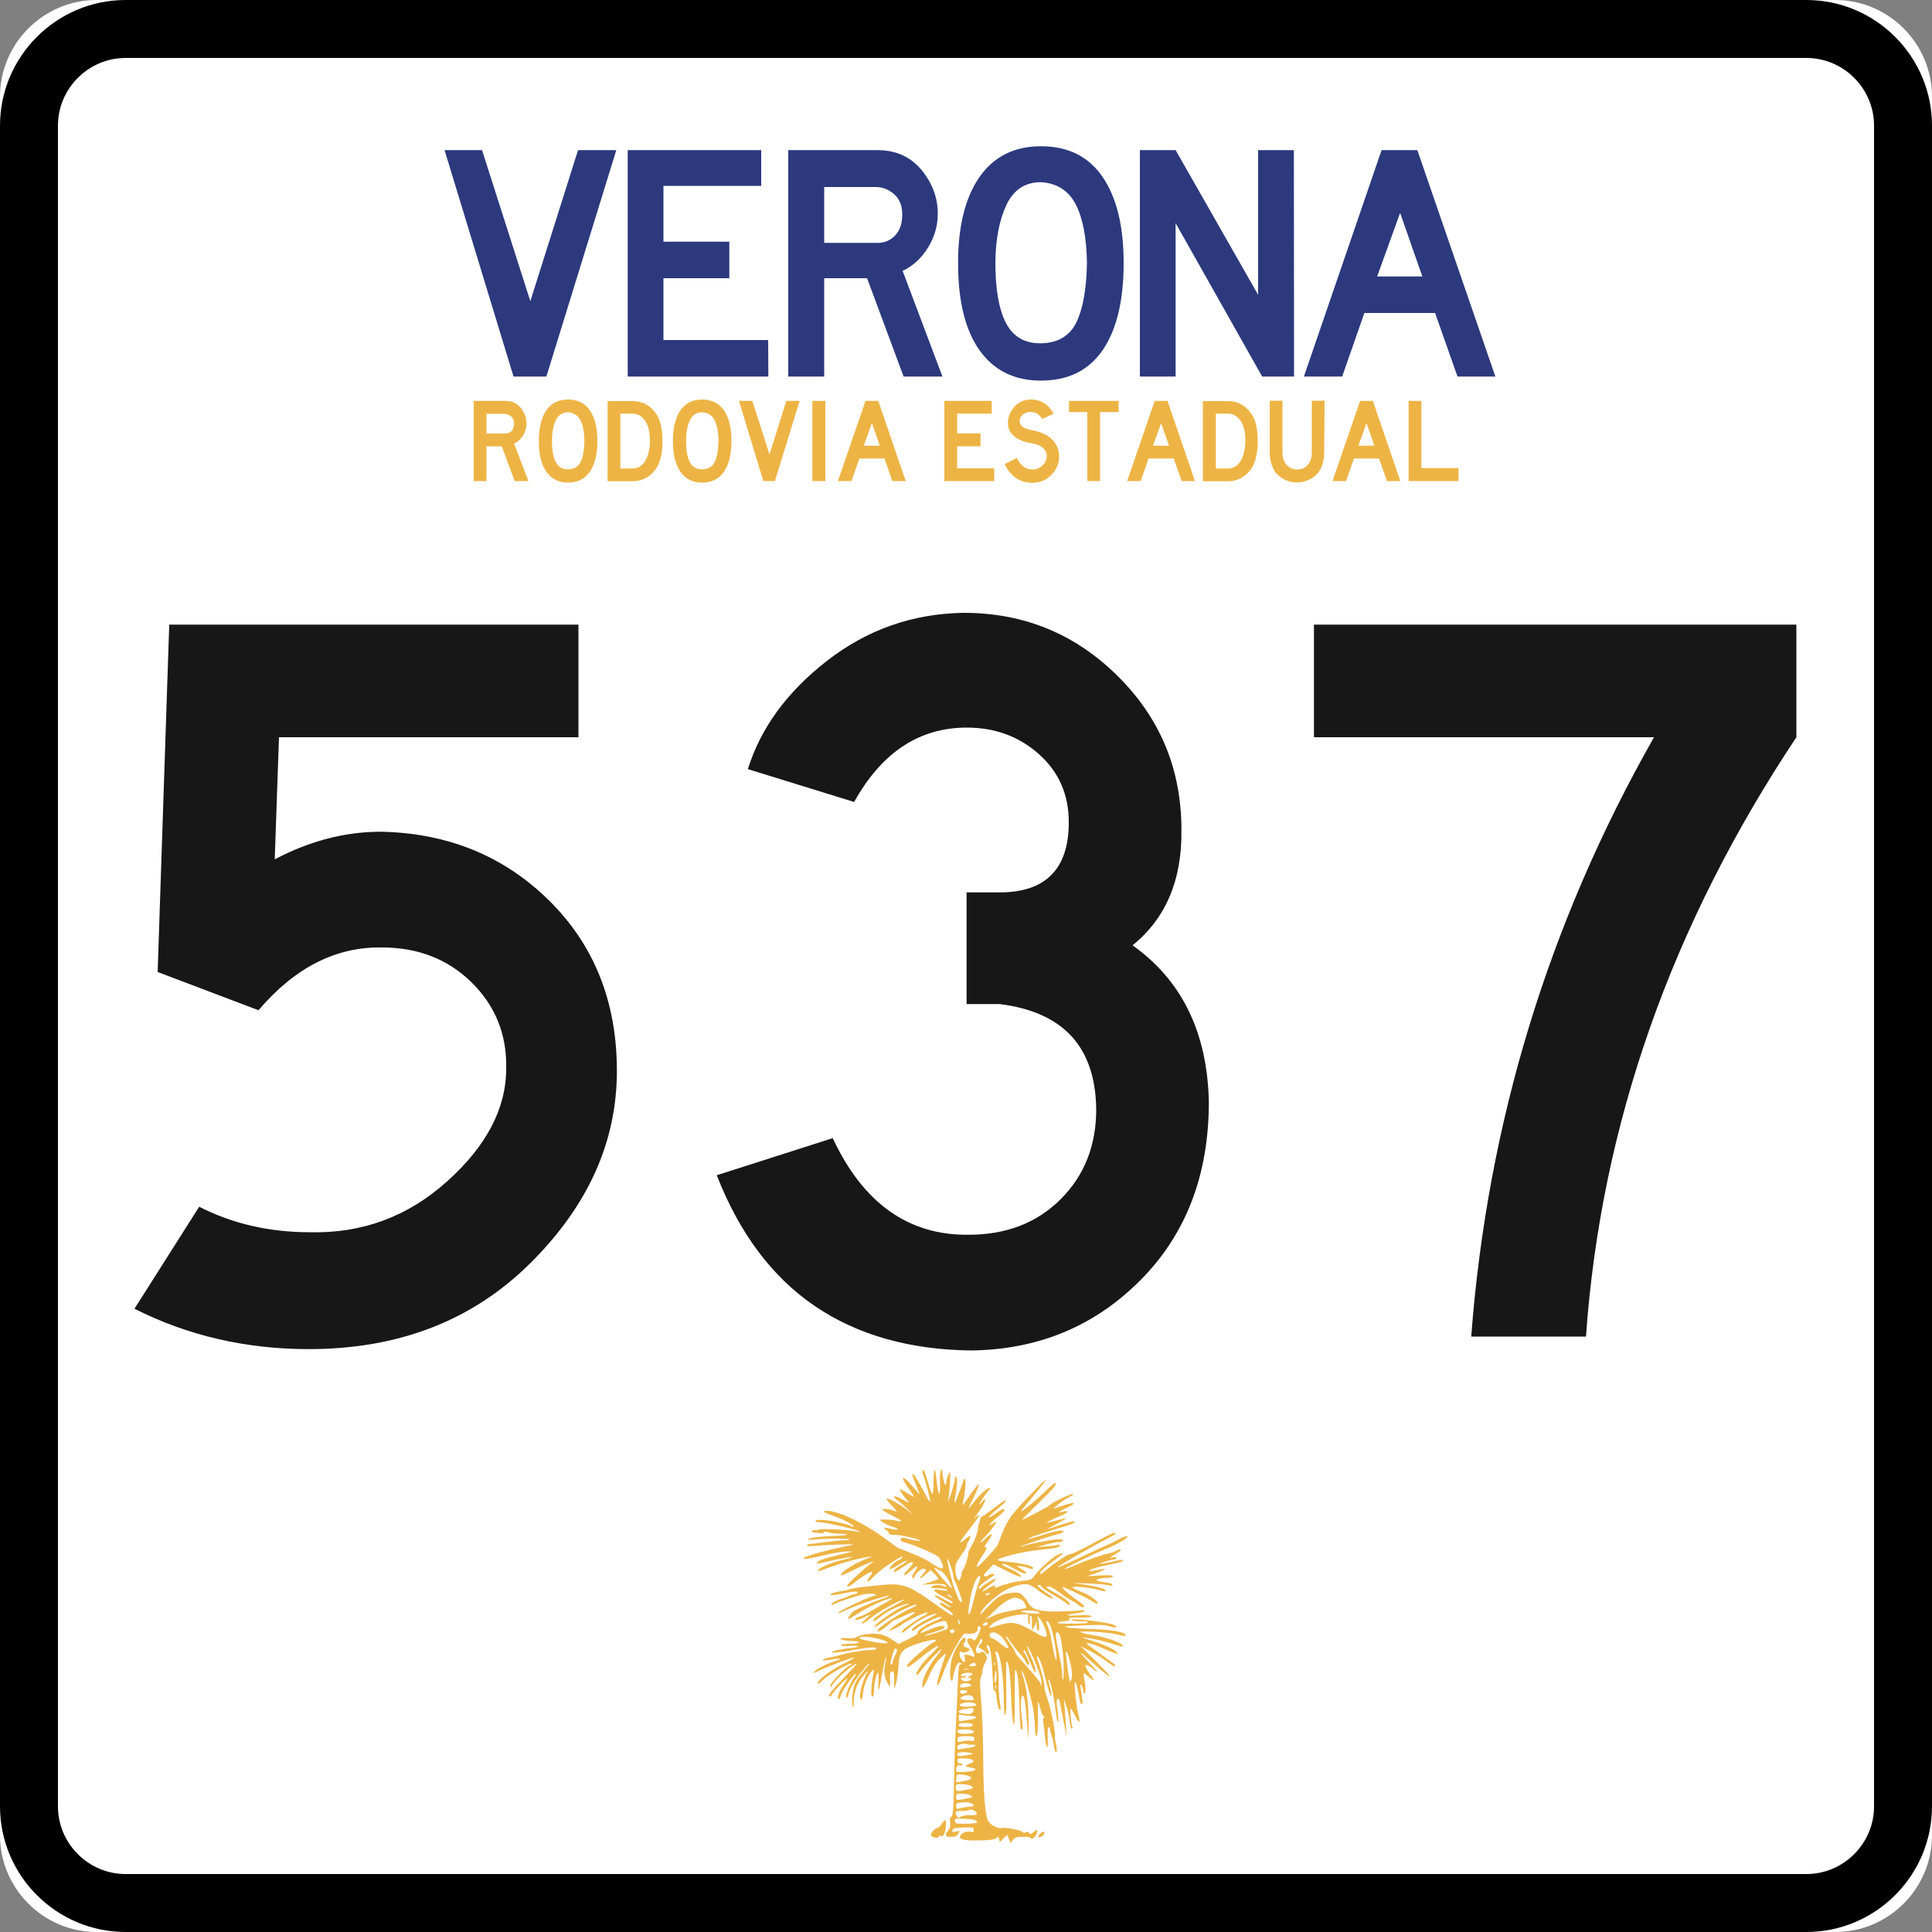 <?xml version="1.0" encoding="utf-8"?>
<!-- Generator: Adobe Illustrator 26.3.1, SVG Export Plug-In . SVG Version: 6.00 Build 0)  -->
<svg version="1.1" id="Layer_1" xmlns="http://www.w3.org/2000/svg" xmlns:xlink="http://www.w3.org/1999/xlink" x="0px" y="0px"
	 viewBox="0 0 1000 1000" style="enable-background:new 0 0 1000 1000;" xml:space="preserve">
<rect x="0" y="0" width="1000" height="1000" fill="#808080" stroke="none"/>
<style type="text/css">
	.st0{fill:#FFFFFF;}
	.st1{fill:none;stroke:#000000;stroke-width:30;stroke-miterlimit:10;}
	.st2{display:none;}
	.st3{display:inline;}
	.st4{fill:#B12F60;}
	.st5{fill:#6C934A;}
	.st6{fill:#EDB445;}
	.st7{fill:none;}
	.st8{enable-background:new    ;}
	.st9{fill:#171717;}
	.st10{fill:#2C397D;}
	.st11{display:inline;fill:#6C934A;}
	.st12{display:inline;fill:#B12F60;}
	.st13{display:none;fill:none;stroke:#EDB445;stroke-width:6;stroke-miterlimit:10;}
</style>
<g id="background">
	<path class="st0" d="M1000,950c0,27.5-22.5,50-50,50H50c-27.5,0-50-22.5-50-50V50C0,22.5,22.5,0,50,0h900c27.5,0,50,22.5,50,50V950
		z"/>
</g>
<g id="black_border">
	<path class="st1" d="M985,935c0,27.5-22.5,50-50,50H65c-27.5,0-50-22.5-50-50V65c0-27.5,22.5-50,50-50h870c27.5,0,50,22.5,50,50
		V935z"/>
</g>
<g class="st2">
	<g class="st3">
		<g>
			<g id="g3999_12_" transform="translate(-116.736,-102.495)">
				<path id="path3131_12_" class="st4" d="M599.7,1053.4c-0.6-0.2-1.1-0.8-1.1-1.3c0-1.1,2.4-3.5,3.5-3.5c0.4,0,1.3-0.9,2-2
					s1.5-2,1.8-2c0.7,0,0.6,4.1-0.2,6.5c-0.6,1.6-1,2-2,1.7c-0.7-0.2-1.2-0.1-1.2,0.3C602.4,1053.8,601.7,1053.9,599.7,1053.4
					L599.7,1053.4z"/>
			</g>
			<g id="g3299_12_" transform="translate(0,-204.768)">
				<g id="g3303_12_">
					<path id="path3219_12_" class="st4" d="M487.3,965.2c-0.1,0-0.2,0.4-0.4,1c-0.3,1.1-0.5,3.3-0.4,4.9s0.1,4,0,5.2
						c-0.1,1.9-0.2,2.1-0.7,0.9c-0.3-0.7-0.8-3.4-1-5.9c-0.8-7.8-1.5-7.6-1.6,0.4c-0.1,8.6-0.6,8.5-3.3-1.2c-1-3.5-1.8-5.2-2.2-4.8
						c-0.4,0.4-0.4,1.2-0.1,1.8c0.6,1.5,2.9,9.1,3.3,11.3c0.2,0.9,0.5,2.4,0.6,3.3s-1.5-1.9-3.8-6.2s-4.5-7.9-4.9-8.1
						c-0.8-0.3-0.7,0.7,0.5,3.5c1.1,2.6,2.6,6.4,2.6,6.7c0,0.2-1-0.8-2.1-2.2c-3.9-4.6-5.6-6.2-6.4-6c-0.4,0.1,0.7,2.3,2.5,4.8
						s3.2,4.6,3.1,4.8s-1.6-0.7-3.4-1.8c-1.7-1.1-3.4-2-3.8-2c-0.6,0,2,3.8,3.9,5.8c1.6,1.6,0.9,1.4-2.8-0.6c-3.9-2.2-5.8-2-2.6,0.3
						c1.1,0.8,3.4,2.8,5.2,4.6l3.3,3.2l-3.3-2.6c-3.6-2.9-10-6.4-10.6-5.8c-0.2,0.2,1.1,1.9,2.8,3.7c2.5,2.6,2.9,3.2,1.6,2.7
						c-3-1.1-6.5-1.5-6.5-0.8c0,0.4,2.2,1.8,4.9,3.1c5.4,2.7,6.2,3.6,2.5,2.7c-1.4-0.3-3.9-0.6-5.7-0.6h-3.3l1.6,1.3
						c0.9,0.7,3.2,1.8,5.2,2.4c4.2,1.3,3.3,2.1-1.1,1c-3.4-0.8-4.3-0.6-2.2,0.7c0.8,0.5,1.4,1.2,1.4,1.7s1,0.8,3.1,0.8
						c3,0,12.3,2.1,13.1,2.9c0.6,0.6-5.1-0.3-7.2-1.1c-1.3-0.5-2-0.5-2.6,0c-1,1-0.1,1.7,3.4,2.6c1.6,0.4,5.9,2.1,9.5,3.7
						c5.8,2.6,6.7,3.2,7.7,5.4c2.3,4.9,0.9,5.2-5.4,0.9c-2.9-2-9.6-5-16.4-7.4c-0.5-0.2-3.5-2.3-6.6-4.6
						c-10.5-8-24.5-14.8-30.5-14.8c-3.1,0-2.2,0.7,3.1,2.6c5,1.7,10.5,4.6,10.5,5.4c0,0.3-0.5,0.3-1.2-0.1
						c-4.2-2.2-18.5-4.3-18.5-2.7c0,0.4,1.1,0.7,2.5,0.7c2.9,0,19.1,3.8,20.1,4.7c0.4,0.4,0.3,0.5-0.3,0.3c-3.2-1-20-2-20.5-1.2
						c-0.2,0.3-1.1,0.4-2,0.3c-1-0.2-1.6,0-1.6,0.4s0.4,0.8,0.8,0.8s1.9,0.2,3.3,0.3s2.3-0.1,2.1-0.4s0.3-0.5,1.2-0.2
						c2.9,0.7,4.1,0.9,7.6,0.9c5.1,0.1,3.5,0.9-2.1,1.1c-7.4,0.2-13.9,0.9-14.9,1.7c-0.6,0.4,0.6,0.5,3.8,0.2
						c6.1-0.6,17.1-0.6,17.6-0.1c0.2,0.2-0.7,0.5-2.1,0.5c-3.3,0.1-11.7,1-15,1.6c-0.4,0.1-1.6,0.2-2.8,0.2s-2.1,0.4-2.1,0.8
						c0,0.5,1.4,0.6,4.4,0.3c2.4-0.2,8.2-0.6,12.9-0.7c6.9-0.2,7.9-0.1,5.2,0.4c-11.1,2.2-22.9,5.4-24.1,6.5
						c-1.1,1,2.5,0.6,10.7-1.4c4.5-1.1,9.6-1.9,11.4-1.9h3.3l-3.6,0.9c-2,0.5-5.1,1.2-6.9,1.7c-4.4,1-8.2,2.5-8.2,3.3
						c0,0.3,0.5,0.5,1.2,0.3c2.7-0.8,16.7-3.6,17-3.4c0.2,0.2-0.8,0.6-2.2,0.9s-3.8,1-5.4,1.4c-4.2,1.1-9.9,3.7-9.9,4.6
						c0,0.5,0.4,0.6,1.1,0.3c8-3.2,18.7-6.3,24.7-7.2c2.5-0.3,2.5-0.3,0.6,0.4c-7.6,2.9-14.7,7.3-14.7,9.2c0,0.3,3.2-1.1,7-3
						c3.9-1.9,7.8-3.7,8.7-3.9c1.6-0.4,1.6-0.4-0.2,0.8c-2.9,2-12.2,10.6-12.2,11.3c0,1.1,1.2,0.6,4-1.7c3.4-2.8,8.4-5.8,8.9-5.3
						c0.2,0.2-0.3,1.2-1,2.1c-2.6,3.3-1.5,4,1.3,0.8c1.5-1.7,5.3-4.8,8.6-7c5.9-3.9,8-4.9,6.4-3c-0.5,0.5-1.1,1-1.5,1
						c-1.1,0-5.2,3.9-4.7,4.4s1,0.2,6.4-3.1c1.4-0.8,2.5-1.2,2.5-0.9s-1.5,1.4-3.3,2.3c-1.8,1-3.3,2.2-3.3,2.8c0,1.1,0,1.1,5.9-2.8
						c4.4-3,5.2-1.8,1.4,2c-3.5,3.5-2.6,4.3,1.1,1s4.6-3.3,2.5-0.2c-1.8,2.6-1.9,3.2-1,3.8c0.4,0.2,0.6,0,0.6-0.5
						c0-1.4,3.1-4.4,4.6-4.4c1.8,0,1.7,1-0.3,3c-2.6,2.6-1.4,2.6,1.5,0l2.6-2.3l2.2,2.2c1.2,1.2,2,2.4,1.9,2.5
						c-0.2,0.1-2.2,0.8-4.5,1.6l-4.2,1.4l5-0.4c5.1-0.4,7.7,0,7.7,1.1c0,0.4-0.5,0.4-1.2,0c-1.7-0.9-4.8-0.9-6.2,0.1
						c-1,0.7-0.5,0.8,2.9,0.9c2.2,0.1,4.4,0.4,4.8,0.8c0.6,0.6,0,0.6-2.2,0.3c-1.6-0.2-3.2-0.5-3.5-0.5s-0.7,0.2-0.8,0.6
						c-0.1,0.4,2,1.8,4.7,3.2s4.9,2.7,4.9,3c0,0.8-1.5,0.2-5.5-2.1c-1.8-1-3.5-1.8-3.9-1.6s1.4,1.5,4,3.1s4.6,2.9,4.4,3.1
						s-1.3-0.3-2.5-1.1c-2.4-1.4-3.2-1.7-3.2-0.8c0,0.3,1.5,1.5,3.3,2.6c2.8,1.7,4.2,3.4,2.9,3.4c-0.5,0-4.6-2.8-11.7-7.9
						c-10.2-7.3-14.8-8.8-24-7.8c-3,0.3-7.3,0.8-9.6,1s-5.4,0.7-6.9,1.1s-3.1,0.8-3.6,0.9c-3.5,0.5-6.6,1.3-6.9,1.8
						c-0.5,0.8,1.3,0.7,6.6-0.4c5.3-1.1,7.8-1.2,7.2-0.3c-0.2,0.4-0.8,0.7-1.4,0.7s-2.1,0.5-3.4,1.1s-2.7,1.2-3.1,1.2
						c-1.6,0.3-5.6,2.3-5.6,2.9c0,0.4,0.8,0.3,1.8-0.2c2.6-1.3,11.8-4.3,15.3-5c1.7-0.3,3.8-0.3,4.8-0.1c1.8,0.5,1.8,0.5-0.9,1.3
						c-3.8,1.1-17.7,7.9-17.7,8.6c0,0.3,2.7-0.7,6-2.3c5.2-2.4,20-7.2,20.6-6.6c0.1,0.1-2.1,1-4.9,2c-5.8,2-12.4,5.1-14,6.3
						c-1.1,0.9-2.8,3.8-2.3,3.8c0.2,0,2.6-1.4,5.4-3.2c5.7-3.6,13.1-6.9,16.5-7.6c1.7-0.3,0.7,0.5-3.9,3c-3.4,1.9-6.9,3.9-7.8,4.5
						s-2.4,1.3-3.3,1.6c-2.2,0.6-3.7,1.6-3.1,2.1c0.2,0.2,2.1-0.3,4.2-1.3l3.8-1.7l-2.5,2.3c-4.1,3.6-2.2,3.4,2.3-0.3
						c3.7-3,11.5-7.5,16-9.2c3.1-1.2,1.4,0-4.4,3.1c-6,3.2-11,6.9-10.3,7.7c0.2,0.2,1.5-0.5,2.9-1.6c3.7-3,7.4-5,11.7-6.5
						c4.8-1.6,5.4-1.3,1,0.5c-5,2.1-16.8,10.6-14.7,10.6c0.3,0,2.9-1.7,5.8-3.8c4.9-3.5,15.1-8.5,15.9-7.7c0.2,0.2-1.3,1.1-3.4,2
						c-5.3,2.3-16.8,10-16.8,11.2c0,0.9,0.3,0.8,2-0.2c1.1-0.7,2.9-2,4.1-3.1c1.1-1.1,2.2-1.9,2.4-1.9s2.5-1,5-2.2
						c5.2-2.6,7.8-2.7,3.8-0.2c-1.4,0.9-2.9,1.7-3.2,1.9c-3,1.5-8.8,5.9-8,5.9s4.9-2,6.3-3.1c2-1.6,7.9-4.6,11.3-5.8
						c2.3-0.8,2.5-0.8,1.8,0.1c-0.5,0.5-1.1,1-1.4,1c-0.8,0-9.9,6.1-11,7.5c-1.7,2.1-0.2,1.7,2.3-0.5c3.2-2.9,8.6-6.2,12.1-7.3
						c4.4-1.5,3.6-0.6-1.6,2.1c-5.5,2.8-8.9,5.2-8.1,5.9c0.3,0.3,1,0.1,1.6-0.5c3.2-2.8,13-7.4,13.6-6.4c0.2,0.3-1.3,1.2-3.3,2
						c-4.6,1.7-9.5,5-9,6.1c0.2,0.5-1.6,1.8-4.8,3.3l-5.1,2.5l-3.4-2.3c-2-1.4-4.6-2.5-6.4-2.8c-3.9-0.6-9.7,0.1-11.7,1.4
						c-1.1,0.7-2.5,0.9-4.8,0.7c-1.8-0.2-3.5-0.1-3.7,0.2c-0.4,0.6,3.4,1.3,7,1.3c1.4,0,2.5,0.3,2.5,0.7c0,0.4-2,0.7-4.6,0.7
						c-3,0-4.6,0.2-4.6,0.7s1.3,0.6,4.2,0.4c5.5-0.5,6.2,0.5,0.8,1.1c-6.5,0.7-10.6,1.8-9.6,2.3c0.5,0.3,4.9-0.2,9.8-1.1
						c9.5-1.7,13-1.9,13-0.9c0,0.4-1.4,0.7-3.1,0.7c-3.1,0-11.8,1.4-15.5,2.6c-1.1,0.3-3.6,0.9-5.7,1.3s-3.6,1-3.4,1.3
						s2.2,0.2,4.6-0.3c4.8-0.9,5.7-0.3,1.5,0.9c-3.6,1.1-8.8,3.7-10.5,5.4c-1.1,1-0.4,0.9,2.9-0.7c4.9-2.3,16.4-6.6,17.8-6.6
						c0.5,0-2.1,1.5-5.8,3.3c-6.7,3.4-13.2,8.3-13.2,10.2c0,0.6,1.2-0.3,2.9-2c2.8-2.8,14.8-9.5,14.8-8.2c0,0.3-0.6,0.7-1.2,0.9
						c-2.1,0.7-9.9,8.9-9.9,10.4c0,1.2,0.1,1.1,1.2-0.6c2-3.3,10.8-10.8,12.5-10.8c0.2,0-3,3.4-7,7.6c-6.7,6.9-8.6,9.4-6.8,9.4
						c0.4,0,0.6-0.3,0.6-0.6c0-0.8,7.9-9.3,8.3-8.9c0.1,0.2-0.8,1.7-2,3.5c-2.4,3.3-3.7,7.3-2.5,7.3c0.4,0,0.9-0.9,1.1-1.9
						c0.5-2.1,6.7-11.2,7.7-11.2c0.3,0,0,0.9-0.8,1.9c-2.5,3.5-5.1,10.5-4,10.5c0.4,0,0.9-0.8,1.1-1.8c0.8-3.2,2.9-6.9,6.6-11.4
						c2-2.4,3.7-4.4,3.8-4.4c0.5,0,0.2,0.6-0.6,1.4c-0.5,0.5-2.2,2.7-3.9,4.9c-2.5,3.3-3.1,4.9-3.7,8.5c-0.4,2.7-0.5,5.3-0.1,6.7
						c0.5,2.1,0.6,1.9,0.6-1.8c0.1-5.3,2.1-10.5,5.4-14c1.9-2.1,2.4-2.3,1.5-1c-1.8,3-3.6,8.9-3.6,11.6c0,3.9,1.1,3,1.5-1.3
						c0.4-3.9,2.8-9.6,4.8-11.3c1-0.8,1.1-0.7,0.6,1.2c-0.8,3.6-1.3,8.8-1.1,10.7c0.3,2.8,1.4,1.4,1.4-1.9s1.2-8.6,2-9.1
						c0.3-0.2,0.4,2.1,0.3,5.1c-0.3,6.4,0.3,4.8,2-5c0.6-3.6,1.4-7,1.7-7.5c0.4-0.7,0.5-0.5,0.2,0.7c-1.2,5-1.1,8.2,0.2,11
						c0.8,1.5,1.6,2.8,1.8,2.8c0.2,0,0.2-1.7,0.1-3.7c-0.2-3.1,0-3.8,0.9-4c1-0.2,1.2,0.4,1.2,4.6v4.8l1-3.3c0.5-1.8,1-5.5,1.2-8.3
						c0.3-6.8,1.5-8.9,6.5-10.9c5.3-2.1,12.1-3.8,12.7-3.2c0.3,0.3,0.2,0.7-0.2,0.8c-2.7,0.9-14.6,11.3-14.6,12.6
						c0,1.3,1.3,0.5,6.9-4s9.4-6.9,9.4-6.1c0,0.2-2,2.4-4.5,4.9c-4.3,4.2-7.6,9.1-6.8,10c0.2,0.2,1.3-0.8,2.4-2.4
						c2.3-3.2,9.6-10.9,10.4-10.9c0.3,0-0.8,1.6-2.5,3.6c-3.4,4.2-6.6,10.1-7.2,13.6c-0.7,3.8,0.6,2.8,2.7-2
						c2.4-5.6,4.1-8.4,7.1-11.2c2.5-2.4,2.7-2.4,1.6,0.4c-1,2.5-3.9,12.5-3.9,13.3c0,1.7,1.1,0.3,2.2-2.8c2.6-7.2,5-12.3,9.2-19.3
						c2.4-4,2.6-4.1,4.7-3.7c2.5,0.5,5.5-1.1,5-2.5c-0.4-1.1,0.8-2,1.4-1c0.5,0.7-1.8,6.2-2.9,6.8c-0.4,0.2-0.8,0.1-1-0.3
						c-0.6-1-3-0.8-3,0.3c0,0.6,0.7,2.1,1.6,3.4s1.8,3.2,2,4c0.4,1.3,0.3,1.5-0.8,1c-0.7-0.3-1.9-0.7-2.8-0.8
						c-1.4-0.3-1.5-0.2-1.2,1.7c0.2,1.1,0.1,2.1,0,2.1c-1.1,0-2.7-2.4-2.7-4s0.2-1.8,1.1-1.3c1.3,0.7,4.1-0.2,4.1-1.2
						c0-0.4-0.7-0.8-1.6-1.1c-1.8-0.4-2-1-0.9-3c0.5-0.9,0.5-1.6,0.1-2c-1.2-1.2-6,7-7,11.6c-1,5.2-0.9,10.7,0.2,10.7
						c0.2,0,0.5-0.6,0.5-1.2c0.2-2.2,1.5-6.3,2.3-7.5c0.6-0.8,1.1-0.9,1.8-0.5c0.9,0.6,0.9,0.6-0.1,0.6s-1.1,1.5-1.5,11.3
						c-0.2,6.2-0.7,16-1,21.7s-0.8,18.2-0.9,27.8c-0.3,14.8-0.5,17.4-1.4,18.1c-0.8,0.6-0.9,1.3-0.6,3s0.1,2.6-0.9,3.9
						c-2.1,2.7-1.8,3.6,1.4,3.5c2.1,0,2.9-0.4,3.7-1.6c1-1.6,1-1.6-1.1-1.1c-1.9,0.4-2.1,0.3-1.9-0.7s1-1.2,5.6-1.4
						c5.1-0.2,5.4-0.1,5.4,1.2c0,1.2-0.2,1.3-1.9,1c-1.3-0.3-2.5-0.1-3.6,0.7c-3.5,2.3-1.4,3.8,5.2,3.8c7.9,0,11.4-0.4,12.2-1.4
						c0.7-0.8,0.9-0.8,1.2,0.6l0.4,1.6l1.8-1.8c1-1,1.9-1.8,2-1.8s0.6,1,1,2.1l0.7,2.1l1.2-1.6c1-1.3,1.8-1.6,4.9-1.7
						c2-0.1,3.9,0.1,4,0.4c0.7,1.2,2.2,0.5,3.2-1.5c1.3-2.6,0.8-3.1-1.4-1.3c-1.6,1.2-1.8,1.3-2.3,0.4c-0.4-0.8-0.9-0.8-1.8-0.3
						c-0.8,0.4-1.3,0.4-1.3,0c0-0.9-9-2.8-11.1-2.3c-2.2,0.5-6-1.6-7.1-4c-1.5-3.3-2.3-14.5-2.4-32c0-9.7-0.5-22.7-1-29
						c-0.8-9.4-0.8-11.7-0.1-13.4c0.5-1.2,0.8-2.7,0.8-3.3c0-0.7,0.5-2.4,1.3-3.8c1.2-2.4,1.2-2.7,0.3-4.2c-1.2-1.8-1.3-1.8-3-0.9
						c-2,1.1-2.8-1.8-1.2-3.9c0.7-0.9,1.2-2,1.2-2.4s0.3-0.9,0.6-0.9c1,0,0.8,1.7-0.3,2.6c-1.3,1.1-1.2,1.9,0.2,2.4
						c0.6,0.2,1.6,1,2.2,1.7c1.6,2,2.7,1.2,1.5-1.1c-1-2-0.8-3.1,0.5-1.9c0.8,0.8,1.7,8.7,2,17.9c0.1,3.8,0.5,5.5,0.9,5.3
						c0.5-0.2,0.9,1.3,1.1,4.1c0.4,4,1.2,6.2,2,5.4c0.2-0.2,0-1.6-0.3-3.2c-0.4-1.6-0.7-6.3-0.7-10.4c0-6.8-0.6-12-1.6-15.2
						c-0.2-0.6-0.1-1.1,0.3-1.1c2.1,0,4,12.8,4,27.3c0,3.5,0.3,5.4,0.7,5.4c0.5,0,0.7-4.1,0.5-14c-0.1-7.7,0-13.9,0.2-13.7
						c1.1,0.7,1.8,5.8,2.2,14.6c0.4,11.9,0.9,17.1,1.6,18.3c0.3,0.5,0.5-5.2,0.4-13.9c-0.1-8.1,0.1-14.7,0.3-14.5
						c1.2,0.7,1.8,5.9,2.1,17.4c0.2,6.7,0.5,12.6,0.7,12.9c1.1,1.8,1.3-0.4,0.6-5.3s-0.6-10.8,0.1-11.6c1.1-1.1,1.9,3.6,2.8,16.6
						l0.5,6.6l0.1-7.8c0.1-11-1.1-20.8-3.5-27.4c-0.3-0.9-0.3-1.1,0.2-0.7c1,0.9,4.6,13.4,5.7,19.8c0.5,3,0.9,7.3,0.9,9.6
						c0,2.3,0.3,4.2,0.7,4.2c0.7,0,1-6.1,0.8-14.4c-0.1-4.7,0-4.6,1.5,0.8c0.7,2.5,1.3,3.6,1.8,3.3c0.5-0.3,0.4,0-0.1,0.6
						s-0.7,1.3-0.6,1.6c0.2,0.3,0.5,2.9,0.8,5.8s0.6,5.9,0.8,6.7c0.7,2.8,1.1,0.7,0.9-4.2c-0.1-3.2,0-4.9,0.5-4.9
						c0.4,0,0.7,0.6,0.7,1.3c0,0.7,0.4,2.1,0.8,3.1c0.4,1,0.8,2.7,1,3.8c0.4,3.5,0.9,5,1.5,4.6c0.3-0.2,0.2-1.9-0.2-3.9
						c-0.5-2-0.7-3.7-0.6-3.8c0.7-0.7-2-14.4-3.8-19.6c-1.1-3.2-1.8-6-1.6-6.3c0.4-0.6-2.1-10.4-3.5-13.9c-0.4-1-0.5-1.8-0.2-1.8
						c0.9,0,2.6,4.5,4,10.5c1.5,6.6,3.2,11.4,3.3,9.4c0-0.8-0.4-2.8-0.9-4.6c-1-3.4-0.8-4.9,0.2-2.1c0.9,2.4,2.5,10.6,3,15.5
						c0.2,2.3,0.7,4.7,1,5.2c0.6,0.9,0.3-3.4-0.5-9.2c-0.4-2.6,0.7-4,1.4-1.8c0.2,0.8,1.1,5.3,2,10l1.6,8.6l-0.3-6
						c-0.2-3.3-0.5-7.7-0.7-9.8l-0.3-3.8l1.2,3.6c0.7,2,1.4,5.4,1.7,7.7c0.2,2.2,0.7,4.1,1.1,4.1s0.5-0.4,0.3-0.9
						c-0.6-1.5-1.3-9.6-0.8-9.6c0.2,0,1.3,1.8,2.3,3.9c2.1,4.4,2.9,4,1.6-0.9c-0.5-1.7-1-5.4-1.3-8.2c-0.3-2.8-0.5-5.7-0.6-6.5
						s0-1.6,0.3-1.8c0.4-0.3,1.4,3.3,2.3,9c0.2,1.3,0.7,2.4,1.1,2.4c0.7,0,0.5-2.2-0.6-8.4c-0.5-3.1,0.8-2.1,1.4,1.1
						c0.4,2.1,0.5,2.3,1,1.1c0.3-0.8,0.2-3.3-0.3-5.7c-0.5-2.4-0.7-4.4-0.5-4.3s1.4,0.9,2.6,2c2.9,2.6,3.4,2,0.9-1.1
						c-3.7-4.8-3.3-6.7,0.8-3.4c3.8,3.1,3.5,2.3-1.2-2.6c-2.4-2.5-4.4-4.8-4.4-5c0-0.5,0-0.5,8.7,7.2c3.2,2.8,5.9,4.9,6.1,4.7
						c0.2-0.2-3-3.8-7.3-8l-7.7-7.6l4.8,2.4c2.6,1.3,6.5,3.8,8.6,5.4s4,2.8,4.2,2.5s0.3-0.5,0.2-0.7c-1.3-1.1-9.5-7.1-12.1-8.9
						c-1.8-1.2-2.9-2.3-2.5-2.5c0.4-0.1,3.7,0.9,7.2,2.4s7,2.9,7.7,3.1c1.1,0.3,1.2,0.2,0.5-0.7c-1.2-1.5-7.3-4.2-13.4-6.1
						c-5.2-1.6-5.3-1.6-1.7-1.2s9.5,1.8,15.2,3.7c1.7,0.6,3.1,0.8,3.1,0.5c0-1.6-8.5-4.7-16.7-5.9c-2.5-0.4-4.8-1-5.2-1.3
						c-0.9-0.9,14.3,0,18.7,1.1s4.5,1.1,4.5,0.3c0-1.4-7.1-2.7-16.3-3c-9.8-0.3-15.3-0.8-14.9-1.3c0.2-0.2,4.8-0.5,10.4-0.7
						c8.1-0.3,10.6-0.2,12.9,0.6c3,1.1,4.6,0.2,1.7-0.9c-3.7-1.4-21.8-3.5-21.8-2.5c0,0.5,4.1,0.9,7.7,0.8c0.5,0,0.8,0.2,0.8,0.6
						s-3.8,0.6-8.3,0.6c-5.6,0-8-0.2-7.3-0.6c0.5-0.3,2.1-0.7,3.4-0.7c2.4,0,3.8-0.9,2.3-1.5c-0.5-0.2,2.2-0.4,6-0.4
						c5.4-0.1,6.6-0.2,5.6-0.8c-0.8-0.5-3.3-0.6-7.2-0.3c-6.2,0.4-6.5-0.4-0.4-1.1c2-0.2,3.9-0.7,4.2-1.1c0.5-0.6-0.2-0.6-2.9-0.3
						c-2,0.2-7,0.4-11.1,0.5c-9.4,0.1-13.3-1.1-15.2-4.7c-0.7-1.3-2-3-3-3.8c-1.5-1.3-2.2-1.5-5.3-1.2c-5.2,0.5-7.4,1.8-13,7.8
						c-1.9,2-3.4,3.6-3.4,3.4c0-1.3,2.5-4.5,5.7-7.2c5.4-4.6,8.6-6.5,13.4-7.8c4.8-1.3,6.5-0.9,10.8,2.5c2.8,2.2,7.3,4.7,7.8,4.2
						c0.2-0.2-1.3-1.4-3.3-2.7c-4.3-2.9-5.7-4.3-4.1-4.3c0.6,0,1.2,0.4,1.5,1c0.2,0.5,2.5,2.2,5.2,3.7s5.7,3.4,6.8,4.3
						s2.2,1.5,2.4,1.3c0.8-0.8-2.6-3.6-7-5.9c-4.9-2.6-6-3.6-3.8-3.6c0.8,0,3.2,1.3,5.4,3s5,3.6,6.3,4.2s3.1,1.9,4.1,2.7
						c1.2,0.9,2,1.2,2.4,0.8c0.4-0.4-0.6-1.6-3-3.2c-4.8-3.4-8.5-6.6-8-7.1c0.4-0.4,13,5.6,15.8,7.6c1,0.7,2.1,1.1,2.3,0.9
						c0.9-0.9-4.6-4.8-8.8-6.3c-2.3-0.8-4.2-1.8-4.2-2.1c0-0.8,8.5,0,13.1,1.2c4.3,1.1,3.9,1.1,3.9,0.4c0-0.9-3.5-1.9-10.5-3
						l-6.2-0.9l8.5,0.3c4.6,0.2,9.1,0.6,9.9,0.9c0.8,0.3,1.7,0.3,1.9,0c0.5-0.7-0.9-1.2-4.9-1.7c-1.8-0.2-3.3-0.7-3.3-0.9
						c0-0.6,3.4-1.3,6.3-1.3c1.2,0,2.2-0.3,2.2-0.8s-1.9-0.6-6.7-0.4l-6.7,0.4l3.6-1.2c2-0.6,4.2-1.5,4.9-2c1.2-0.7,1.1-0.8-0.4-0.5
						c-9.5,2-9.2,0.6,0.3-1.6c3.6-0.8,7.3-1.6,8.3-1.8s1.8-0.6,1.8-0.9c0-0.7,0.5-0.8-4.9,0.4c-7.3,1.6-8.8,1.7-4.9,0.3
						c2-0.7,4.3-1.3,5.1-1.3s1.5-0.4,1.5-0.8c0-0.5-0.8-0.5-2.1-0.3c-1.8,0.4-1.7,0.2,1.5-1.7c2-1.2,3.2-2.2,2.8-2.4
						s-1.5,0.1-2.3,0.6s-1.8,0.9-2.2,1c-4.2,0.8-12.4,3.6-17.6,5.9c-3.6,1.6-6.6,2.7-6.8,2.5c-0.4-0.4,13.7-7.2,20.5-10
						c6.7-2.7,12.3-5.9,11.8-6.8c-0.2-0.4-2,0.2-4.4,1.5c-2.2,1.2-5.1,2.6-6.3,3.1s-5.7,2.5-9.8,4.5c-12.3,5.8-15.8,7.3-15.4,6.7
						c0.5-0.8,19.4-11.6,25.3-14.5c2.4-1.2,4.4-2.4,4.4-2.7c0-1.2-0.8-0.8-15.7,7.2c-3.5,1.8-6.9,3.4-7.7,3.4c-1.4,0-9.5,5.5-13.3,9
						c-1,0.9-2,1.5-2.2,1.2c-0.7-0.7,2.3-3.5,7.5-7.2c2.6-1.8,4.6-3.5,4.5-3.6s-1.6,0.3-3.1,1c-2.6,1.1-10.1,8.1-12.6,11.7
						c-0.7,1-1.9,1.4-5.4,1.7c-3.9,0.3-9.5,1.8-13.5,3.4c-0.9,0.4-1.1,0.3-0.8-0.2c0.8-1.3-1.2-0.8-3.8,0.9
						c-1.4,0.9-2.6,1.5-2.8,1.3s1.5-1.6,3.7-3.2s3.7-2.9,3.3-3.1c-0.8-0.3-6,2.7-7.2,4.1c-1.1,1.3-2.1,1.3-1.5,0
						c0.2-0.6,2.3-2.3,4.7-3.9c3.6-2.4,4-2.9,2.7-2.9c-0.9,0-2,0.3-2.4,0.7s-1.2,0.6-1.9,0.5c-1-0.2-0.8-0.7,1.6-3.2l2.8-2.9
						l6.9,3.4c3.8,1.9,7.1,3.3,7.2,3.1c0.7-0.7-1.4-2.3-5.4-4.1c-2.3-1-4.2-2.1-4.2-2.4c0-0.9,2.6,0.1,7.3,2.8
						c2.5,1.4,4.6,2.2,4.8,1.9s0.3-0.7,0.2-0.8s-1.3-0.8-2.5-1.6l-2.3-1.4h1.8c1,0,2.8,0.4,4.1,0.9c1.3,0.6,2.4,0.7,2.6,0.3
						c0.8-1.2-5.5-2.8-13.7-3.5c-2.8-0.2-4.9-0.7-4.6-1c1.5-1.4,13.1-4.2,20.8-5c9.3-1,11.4-1.4,11.4-2.4c0-0.4-0.6-0.5-1.5-0.2
						c-0.8,0.2-3.5,0.6-6,0.7l-4.6,0.3l4.9-1.3c2.7-0.7,5.7-1.3,6.7-1.3s1.9-0.3,2.1-0.7c0.2-0.4-0.6-0.7-2.2-0.7
						c-2.8,0-14.8,2.2-17.5,3.3c-0.9,0.3-2,0.6-2.5,0.6c-1,0,15.3-5.6,19.3-6.5c1.7-0.4,3.1-1,3.1-1.3c0-1.2-3.8-0.6-10.8,1.7
						c-3.9,1.2-7.2,2.2-7.3,2c-0.4-0.4,5.7-2.5,14.9-5.3c8.2-2.5,9.8-3.1,8.7-3.8c-0.3-0.2-3.5,0.7-7.1,1.9s-6.7,2.2-6.8,2.2
						c-0.2,0,2-1.2,4.8-2.7c2.8-1.4,5-2.8,4.9-2.9s-2.4,0.3-5,1.1c-2.6,0.7-4.9,1.2-5,1.1s2.4-1.4,5.6-2.8c3.6-1.5,5.6-2.7,5.2-3
						c-0.4-0.3-1.5-0.2-2.4,0.1s-1.8,0.5-1.9,0.3s1.7-1.3,4.2-2.4c5.5-2.6,4.2-3.2-2.4-1l-4.9,1.6l2.5-2.2c1.4-1.2,3.9-2.9,5.6-3.7
						c2.1-1,2.7-1.6,1.9-1.7c-1-0.2-10.7,4.5-11.6,5.6c-0.2,0.2-1.4,1-2.6,1.7c-9,4.8-11.8,6.2-11.8,5.9c0-0.2,3.4-3.6,7.5-7.6
						s8.1-8,8.9-9.1c2.6-3.7,0.5-2.8-4.2,1.8c-4.5,4.4-10.2,9.2-12.3,10.4c-1.2,0.7-0.8,0.2,5.6-7.4c8.8-10.5,8.9-11.5,0.4-2.7
						c-12.8,13.2-13.8,14.7-18.5,27.5c-0.5,1.4-10,11.7-10.8,11.7c-0.7,0,0.8-3.2,2.8-6c2.4-3.2,2.8-4.8,1.2-4.2
						c-0.5,0.2,0-1,1.3-2.6c3.3-4.4,2.9-5.7-0.6-2.2c-1.6,1.6-2.9,2.6-2.9,2.2s1-1.6,2.2-2.8c2.4-2.3,6.6-7.9,6-7.9
						c-0.2,0-1.1,0.5-2,1c-3,2-1.5-0.1,2.4-3.2c3.7-3,4.7-4.4,3.2-4.4c-0.4,0-2.2,1.1-4,2.4c-5,3.6-4.6,2.1,0.6-2.1
						c4.2-3.4,5.4-4.8,4.2-4.8c-0.2,0-2.9,2-6,4.4c-3.1,2.4-5.9,4.3-6.1,4.2s-0.4,0.1-0.4,0.3s-0.2,1.3-0.6,2.3s-0.8,2.6-0.8,3.5
						c0,1.8-2.3,7.5-4,10.1c-0.6,0.9-1.1,2.1-1,2.6c0.1,1.4-2.1,8.4-2.9,8.8c-0.3,0.2-0.6,1-0.6,1.7s-0.3,1.9-0.7,2.7
						c-0.7,1.4-0.7,1.4-1.6-0.2c-1-1.8-1.2-5.7-0.4-7.9c0.3-0.8,1.8-3.1,3.2-5.1c1.5-2,2.5-3.8,2.3-4.1s0.1-1.2,0.7-2
						c1.6-2.3,1.3-3.6-0.5-2.1c-5.3,4.6-4.9,3.3,1.1-4.3c2.7-3.4,4.9-6.5,4.9-7s-0.7-0.1-1.7,0.9c-0.6,0.6-0.9,1-1,1
						c0-0.1,0.4-0.7,1.2-1.8c2.9-3.9,4.7-7.1,4.7-8.2c0-0.6-0.6-0.3-1.6,1c-0.9,1.1-1.6,1.7-1.6,1.5c0-0.7,5.2-8.1,5.6-7.9
						c0.2,0.1,0.3-0.1,0.2-0.3c-0.2-1.6-4.1,1.5-7.8,6.1c-1.8,2.3-3.4,4.2-3.5,4.2s1.1-2.6,2.7-5.8s2.8-6.2,2.7-6.7
						c-0.2-0.5-1.9,1.6-4.1,4.8c-2.1,3.1-3.9,5.7-4.1,5.7s-0.1-1,0.2-2.1c1.7-7.6,1.4-15.2-0.3-9.5c-0.5,1.6-1.2,3.7-1.7,4.8
						s-1.2,2.8-1.5,3.9c-1,2.6-1.4,1.9-0.7-1.3c1-4.6,1.3-9.1,0.6-10.1c-0.5-0.8-0.6-0.8-0.7,0.3c-0.1,1.5-0.2,1.9-1.5,6.6
						c-0.5,1.8-1.3,3.9-1.7,4.6c-0.8,1.2-0.8,1.2-0.3-0.1c0.6-1.9,1.4-13.5,0.9-13.8s-1.9,3.3-1.9,5.1c0,0.7-0.2,1.2-0.5,1.2
						s-1-2.3-1.4-5.1C487.8,966.4,487.5,965.2,487.3,965.2L487.3,965.2L487.3,965.2z M490.4,1011.6L490.4,1011.6
						c0.8,0.7,3.1,7.6,3.1,9c0,0.8,0.4,2.2,0.9,2.9c0.7,1.2,3.6,9.2,3.6,10.1s-1.4-0.1-1.9-1.2c-0.3-0.8-1.2-3.1-2-5.1
						C492.6,1023.3,489.8,1011.6,490.4,1011.6z M483.5,1016.2c0.3,0,1.7,0.7,3.1,1.5c1.9,1.1,3.1,2.5,4.5,5.2c1,2.1,1.8,3.9,1.6,4
						s-2.4-2.3-5-5.2C485.2,1018.7,483.3,1016.2,483.5,1016.2z M506.9,1020.4c0.6-0.1,0.6,1.2-0.3,3.6c-0.7,1.8-1.9,5.8-2.6,9
						c-0.8,3.2-1.6,6.2-1.9,6.6c-1,1.8-1.1-0.1-0.3-5.2c1-6,2.4-10.7,3.9-12.8C506.2,1020.8,506.6,1020.5,506.9,1020.4z
						 M511.7,1029.3c0.9,0,1,0.1,0.1,0.7c-1.3,0.8-2.1,0.8-1.6,0C510.4,1029.6,511.1,1029.3,511.7,1029.3z M490.7,1030
						c0.4,0,1.1,0.4,1.5,1c1,1.2,0.6,1.2-1,0C490.5,1030.4,490.3,1030,490.7,1030L490.7,1030z M525.1,1031.7c0.1,0,0.2,0,0.3,0
						c0.6,0,1.2,0.2,2,0.5c1.7,0.6,2.7,1.4,3.2,2.9l0.8,2l-2.5,0.4c-7.2,1.2-12.4,2.4-14,3.3c-1,0.5-2.6,1.2-3.6,1.6
						c-1.5,0.5-1.6,0.5-0.5-0.2c0.7-0.4,2.7-2.3,4.5-4.2s4.7-4.1,6.5-5C523.4,1032.2,524.2,1031.8,525.1,1031.7z M532.2,1038.4
						c2.1,0,4.5,0.2,5.2,0.6c0.5,0.3,0.8,0.7,0.7,0.8c-0.7,0.5-8.9-0.2-9.4-0.8C528.1,1038.6,530,1038.4,532.2,1038.4z
						 M532.1,1040.2v2.7c0,1.5,0.3,2.7,0.6,2.7s0.5-1,0.3-2.3s0-2.3,0.4-2.3c0.7,0,0.9,1.7,0.7,5.1c-0.1,1.2,0,2.1,0.2,2.1
						s0.8-1,1.3-2.1l0.9-2.1l0.1,2.4c0,1.3,0.4,2.4,0.8,2.4c0.8,0,0.5-4.2-0.4-6.9c-0.3-0.9,0.1-0.7,1.2,0.7
						c1.6,1.8,3.6,6.7,3.6,8.6c0,1.4-2.1,1-5.5-1.2c-1.8-1.1-5-2.8-7.2-3.8c-4.4-2-7.2-1.9-13.7,0.3c-1.7,0.6-3.2,0.9-3.4,0.8
						c-0.2-0.2,0.5-1,1.5-1.9c2.2-2.1,9.2-4.4,14.5-4.9L532.1,1040.2z M495.9,1043.1c0.2-0.1,0.5,0.3,0.7,0.8
						c0.2,0.6,0.3,1.2,0.1,1.4c-0.2,0.2-0.5-0.2-0.7-0.8S495.6,1043.3,495.9,1043.1C495.8,1043.1,495.9,1043.1,495.9,1043.1
						L495.9,1043.1z M488.7,1043.8c0.9,0,1.2,0.4,1.6,1.6c0.4,1,0.4,2.1,0.1,2.4s-2.5,1.1-4.8,1.8c-2.4,0.7-5,1.5-5.8,1.7
						s-1.4,0.3-1.1,0c0.2-0.3,2.6-1.1,5.2-1.9c5-1.5,6.7-3,3.4-3c-1.6,0-4,0.9-10.6,3.7c-0.5,0.2-0.3-0.3,0.5-1.1
						c1.7-1.7,7.3-4.4,10.4-5C488,1043.8,488.4,1043.8,488.7,1043.8z M541.8,1043.8c0.2,0,0.6,0.2,1.1,0.9c1.1,1.4,2.7,7.8,3.6,14.4
						c0.3,2.4,0.5,4.6,0.3,4.7c-0.5,0.5-1.2-2.4-2.6-10.2c-0.5-3-1.4-6.3-2-7.4C541.4,1044.7,541.4,1043.8,541.8,1043.8z
						 M510.5,1044.5c0.2,0,0.5,0,0.6,0.1c0.2,0.2,0.1,0.6-0.1,1c-0.5,0.8-2.3,0.9-2.3,0.1C508.6,1045.2,509.7,1044.6,510.5,1044.5z
						 M493,1048.2c0.8,0,1.2,0.3,1.1,0.8c-0.3,1-1.4,1.4-2,0.8C491.2,1048.9,491.6,1048.2,493,1048.2z M547.1,1049.6
						c0.3,0,0.9,0.5,1.3,1.2c1,1.8,2.2,11.6,2.2,17.7c0,3-0.2,5.6-0.4,5.8c-0.2,0.2-0.4-1-0.4-2.7s-0.7-6.5-1.6-10.7
						C546.4,1052.6,546.1,1049.6,547.1,1049.6z M514.2,1049.7c2.3,0,5.2,2.6,7.4,6.9c1.2,2.3-0.8,1.5-5-2c-1.2-1-2.5-1.8-3-1.8
						c-1.2,0-1.9-2.1-0.9-2.7C513.1,1049.8,513.6,1049.7,514.2,1049.7z M520.5,1051.6c0,0,0.2,0,0.3,0.1c0.4,0.2,1.5,1.7,2.5,3.2
						s3,4.1,4.4,5.6s2.8,3.5,3.2,4.4c0.7,1.6,1.8,2.2,1.8,1.1c0-1-1.9-5.2-2.6-5.6c-0.3-0.2-0.5-0.9-0.2-1.4c0.3-0.7,1.2,1,2.8,4.9
						c2.6,6.5,3.3,7.7,3.3,5.3c0-0.9-1.2-4.2-2.6-7.3c-1.4-3.2-2.2-5.4-1.7-5c1.4,1.2,6.7,13.8,7.2,17.2c0.2,1.7,0.3,3.1,0.1,3.1
						s-0.4-0.4-0.4-0.9c0-0.8-5-6.8-10.5-12.7c-1.4-1.5-2.6-3.1-2.6-3.5s-1-2.2-2.2-3.8C521.2,1053.1,520.3,1051.7,520.5,1051.6z
						 M447.4,1051.9c3.5,0.1,10.6,1.7,11.8,2.8c1,1-2.5,0.8-9.2-0.5c-5.5-1.1-6.6-1.7-3.8-2.2
						C446.5,1051.9,446.9,1051.9,447.4,1051.9z M463.4,1058.1c1.2,0,1.2,1,0,3.3c-0.7,1.4-1.3,3-1.3,3.5s-0.3,1.2-0.7,1.4
						c-0.5,0.3-0.6-0.2-0.3-1.8C461.9,1060.9,462.9,1058.1,463.4,1058.1z M551.8,1059.4c0.7,0,2.3,5.6,2.9,10
						c0.3,2.2,0.2,4.1-0.2,4.8c-0.4,0.7-0.7,1.1-0.8,0.9C552.7,1070.3,551.4,1059.4,551.8,1059.4z M514.8,1064.9
						c0,0,0.1,0.1,0.1,0.2c0.2,0.4,0.2,1.2,0,1.6s-0.3,0.1-0.3-0.8C514.6,1065.3,514.6,1065,514.8,1064.9
						C514.7,1064.9,514.8,1064.9,514.8,1064.9L514.8,1064.9z M504.1,1065.4c0.5,0,0.8,0.4,1,1c0.2,0.5-0.5,0.8-1.9,0.8
						c-2.1,0-2.1-0.1-0.9-1C503,1065.7,503.6,1065.4,504.1,1065.4z M500.1,1068.6c0.4,0,0.8,0,1.1,0.1c0.6,0.2,0.1,0.3-1.1,0.3
						c-1.3,0-1.8-0.1-1.1-0.3C499.2,1068.6,499.7,1068.6,500.1,1068.6z M515.5,1069.3c0.2-0.1,0.3,0.9,0.3,3c0,1.9-0.3,3.4-0.7,3.4
						s-0.5-1.2-0.3-3.1C515.1,1070.5,515.3,1069.4,515.5,1069.3z M501.6,1070.6c2.1,0,2.3,0.8,0.2,1.7c-1.2,0.6-1.2,0.7-0.3,0.8
						c1.4,0.1,1.5,1.1,0.1,1.6c-0.6,0.2-1.4,0.4-1.8,0.3c-2.4-0.2-3.4-1.9-1.1-1.9c0.7,0,1.3-0.3,1.3-0.6c0-0.3-0.6-0.4-1.4-0.2
						c-1,0.3-1.3,0.1-1.1-0.6c0.2-0.5,1.4-1,3-1.1C501,1070.6,501.3,1070.6,501.6,1070.6z M500,1076c1.8,0.1,3.2,0.7,2.6,1.3
						c-0.2,0.2-1.6,0.6-3.1,0.8c-2.4,0.3-2.7,0.2-2.5-0.8c0.1-0.8,0.9-1.2,2.3-1.3C499.5,1076,499.7,1076,500,1076L500,1076z
						 M515.4,1076.7c0,0,0.1,0.1,0.1,0.2c0.2,0.4,0.2,1.3,0,2c-0.2,0.6-0.3,0.3-0.3-0.8C515.2,1077.2,515.3,1076.7,515.4,1076.7z
						 M498.8,1079.6c1.3,0,1.9,0.3,1.8,0.8c-0.3,0.9-2.6,1.4-3.3,0.7C496.3,1080.2,496.9,1079.6,498.8,1079.6z M501.3,1082.2
						c1.6,0,2.7,0.9,2.7,2.3c0,0.6-6.5,0.2-6.8-0.3C496.6,1083.3,499,1082.2,501.3,1082.2z M501,1085.9c2.5-0.1,4.3,0.5,4.3,1.5
						c0,0.3-1.9,0.6-4.2,0.7c-3.3,0.1-4.2-0.1-4.2-0.8c0-0.6,1-1,3.1-1.3C500.3,1085.9,500.7,1085.9,501,1085.9z M503,1088.9
						c0.8,0,1,0.2,1,0.7s-0.3,1.3-0.8,1.7c-0.4,0.4-1.4,0.8-2.1,0.7c-6.7-0.5-6.7-1.9-0.1-2.9C501.9,1088.9,502.5,1088.9,503,1088.9
						z M496.9,1092.2c0.2,0,0.4,0.1,0.8,0.2c0.8,0.2,2.8,0.5,4.4,0.5c4.3,0.1,4.1,1.5-0.3,2c-2,0.3-4.1,0.6-4.6,0.8
						c-0.6,0.2-0.9-0.3-0.9-1.7C496.1,1092.6,496.3,1092.2,496.9,1092.2z M499.8,1096.6c2.8,0,3.6,0.2,3.6,1s-0.8,1-3.6,1
						s-3.6-0.2-3.6-1S497,1096.6,499.8,1096.6z M499.4,1099.9c3.4,0,5.4,0.8,4.4,1.7c-0.5,0.5-4.6,0.8-6.5,0.5
						c-1-0.2-1.8-0.7-1.8-1.2C495.5,1100.1,496.5,1099.9,499.4,1099.9z M499.6,1103.4c0.5,0,0.9,0,1.5,0c2.8,0.1,3.3,0.3,3.3,1.4
						c0,0.8-0.4,1.2-1,1.1c-0.5-0.1-1.6-0.2-2.3-0.2c-0.7,0-2.3,0.2-3.4,0.5c-1.9,0.4-2.1,0.3-2.1-0.9
						C495.5,1103.8,496.4,1103.4,499.6,1103.4L499.6,1103.4z M499.2,1107.3c0.5,0,0.9,0.1,1.1,0.2c0.4,0.2,1.5,0.4,2.5,0.3
						c3.1-0.3,2.6,1-0.6,1.5c-1.7,0.2-3.9,0.6-4.9,0.8c-1.5,0.3-1.8,0.2-1.8-0.9c0-0.9,0.6-1.4,2-1.7
						C498.1,1107.4,498.7,1107.3,499.2,1107.3z M498,1111.7c1.4-0.1,3.2,0.1,4.7,0.5c1.3,0.3,0.7,0.6-2.5,1.1
						c-4.2,0.7-4.7,0.6-4.7-0.8C495.5,1112,496.6,1111.8,498,1111.7z M497.5,1114.9c0.2,0,0.5,0,0.8,0c5.8,0,7.4,1.6,3.1,3
						c-2.5,0.8-2.1,1.2,1.6,1.9c2.1,0.4,2.4,0.6,1.5,1.2c-0.5,0.4-3,0.8-5.3,0.9c-3.8,0.2-4.3,0.1-4.3-1c0-1.8,1-2.9,2.2-2.4
						c0.6,0.2,1.1,0.1,1.1-0.3s-0.6-0.7-1.3-0.7c-0.9,0-1.3-0.4-1.3-1.3C495.5,1115.3,495.8,1115,497.5,1114.9z M496.3,1123.2
						c0.4,0,0.9,0,1.5,0.1c4.8,0.4,6.5,2.2,2.8,3c-1.2,0.2-3,0.6-4,0.8c-1.8,0.4-1.8,0.3-1.6-1.8
						C495.1,1123.7,495.2,1123.2,496.3,1123.2z M496.5,1128.2c0.5,0,1.2,0,2,0.1c2.1,0.1,4.1,0.6,4.6,1.2c0.8,0.8,0.6,1-1.6,1.4
						c-1.4,0.2-3.2,0.6-4.2,0.8c-2,0.4-2.6-0.1-2.6-2.1C494.9,1128.5,495,1128.2,496.5,1128.2z M497,1133.2c0.3,0,0.6,0,1,0
						c1.7,0,3.7,0.4,4.4,0.9c1.2,0.8,1.1,0.9-0.7,1.3c-6.8,1.4-6.8,1.3-6.8-0.5C494.9,1133.5,495,1133.3,497,1133.2z M499.1,1137.6
						c2.6,0,4.9,0.7,4.9,1.6c0,0.3-0.5,0.6-1.1,0.6c-0.6,0.1-1.9,0.2-2.8,0.3c-0.9,0.1-2.4,0.4-3.4,0.7c-1.6,0.4-1.8,0.3-1.8-1.2
						s0.3-1.7,3.1-1.9C498.3,1137.6,498.7,1137.6,499.1,1137.6L499.1,1137.6z M502.5,1141.4c0.6,0,1.3,0.2,2,0.7
						c2.2,1.4,1.3,2.4-2.3,2.2c-1.7-0.1-3.7,0.2-4.5,0.6c-1.8,1-1.7,1-2.6-0.4c-1.1-1.7-0.2-2.6,2.4-2.4c1.3,0.1,3-0.1,3.9-0.4
						C501.7,1141.4,502.1,1141.4,502.5,1141.4z M496.1,1146.1c0.5,0,1.1,0,1.9,0c4.8,0.2,6.2,0.4,7.3,1.1c0.7,0.4,0.7,0.7,0.1,1
						c-1,0.6-10.1,0.8-10.7,0.2c-0.2-0.2-0.5-0.9-0.5-1.5C494.2,1146.3,494.6,1146.1,496.1,1146.1z"/>
					<path id="path3129_12_" class="st4" d="M537.4,1155.6c0-0.9,1.8-2.8,2.5-2.8c1.3,0,0.5,2.1-1.1,2.7
						C538,1155.8,537.3,1155.8,537.4,1155.6z"/>
				</g>
			</g>
		</g>
	</g>
</g>
<g class="st2">
	<g class="st3">
		<g>
			<g id="g3999_11_" transform="translate(-116.736,-102.495)">
				<path id="path3131_11_" class="st5" d="M599.7,1053.4c-0.6-0.2-1.1-0.8-1.1-1.3c0-1.1,2.4-3.5,3.5-3.5c0.4,0,1.3-0.9,2-2
					s1.5-2,1.8-2c0.7,0,0.6,4.1-0.2,6.5c-0.6,1.6-1,2-2,1.7c-0.7-0.2-1.2-0.1-1.2,0.3C602.4,1053.8,601.7,1053.9,599.7,1053.4
					L599.7,1053.4z"/>
			</g>
			<g id="g3299_11_" transform="translate(0,-204.768)">
				<g id="g3303_11_">
					<path id="path3219_11_" class="st5" d="M487.3,965.2c-0.1,0-0.2,0.4-0.4,1c-0.3,1.1-0.5,3.3-0.4,4.9s0.1,4,0,5.2
						c-0.1,1.9-0.2,2.1-0.7,0.9c-0.3-0.7-0.8-3.4-1-5.9c-0.8-7.8-1.5-7.6-1.6,0.4c-0.1,8.6-0.6,8.5-3.3-1.2c-1-3.5-1.8-5.2-2.2-4.8
						c-0.4,0.4-0.4,1.2-0.1,1.8c0.6,1.5,2.9,9.1,3.3,11.3c0.2,0.9,0.5,2.4,0.6,3.3s-1.5-1.9-3.8-6.2s-4.5-7.9-4.9-8.1
						c-0.8-0.3-0.7,0.7,0.5,3.5c1.1,2.6,2.6,6.4,2.6,6.7c0,0.2-1-0.8-2.1-2.2c-3.9-4.6-5.6-6.2-6.4-6c-0.4,0.1,0.7,2.3,2.5,4.8
						s3.2,4.6,3.1,4.8s-1.6-0.7-3.4-1.8c-1.7-1.1-3.4-2-3.8-2c-0.6,0,2,3.8,3.9,5.8c1.6,1.6,0.9,1.4-2.8-0.6c-3.9-2.2-5.8-2-2.6,0.3
						c1.1,0.8,3.4,2.8,5.2,4.6l3.3,3.2l-3.3-2.6c-3.6-2.9-10-6.4-10.6-5.8c-0.2,0.2,1.1,1.9,2.8,3.7c2.5,2.6,2.9,3.2,1.6,2.7
						c-3-1.1-6.5-1.5-6.5-0.8c0,0.4,2.2,1.8,4.9,3.1c5.4,2.7,6.2,3.6,2.5,2.7c-1.4-0.3-3.9-0.6-5.7-0.6h-3.3l1.6,1.3
						c0.9,0.7,3.2,1.8,5.2,2.4c4.2,1.3,3.3,2.1-1.1,1c-3.4-0.8-4.3-0.6-2.2,0.7c0.8,0.5,1.4,1.2,1.4,1.7s1,0.8,3.1,0.8
						c3,0,12.3,2.1,13.1,2.9c0.6,0.6-5.1-0.3-7.2-1.1c-1.3-0.5-2-0.5-2.6,0c-1,1-0.1,1.7,3.4,2.6c1.6,0.4,5.9,2.1,9.5,3.7
						c5.8,2.6,6.7,3.2,7.7,5.4c2.3,4.9,0.9,5.2-5.4,0.9c-2.9-2-9.6-5-16.4-7.4c-0.5-0.2-3.5-2.3-6.6-4.6
						c-10.5-8-24.5-14.8-30.5-14.8c-3.1,0-2.2,0.7,3.1,2.6c5,1.7,10.5,4.6,10.5,5.4c0,0.3-0.5,0.3-1.2-0.1
						c-4.2-2.2-18.5-4.3-18.5-2.7c0,0.4,1.1,0.7,2.5,0.7c2.9,0,19.1,3.8,20.1,4.7c0.4,0.4,0.3,0.5-0.3,0.3c-3.2-1-20-2-20.5-1.2
						c-0.2,0.3-1.1,0.4-2,0.3c-1-0.2-1.6,0-1.6,0.4s0.4,0.8,0.8,0.8s1.9,0.2,3.3,0.3s2.3-0.1,2.1-0.4s0.3-0.5,1.2-0.2
						c2.9,0.7,4.1,0.9,7.6,0.9c5.1,0.1,3.5,0.9-2.1,1.1c-7.4,0.2-13.9,0.9-14.9,1.7c-0.6,0.4,0.6,0.5,3.8,0.2
						c6.1-0.6,17.1-0.6,17.6-0.1c0.2,0.2-0.7,0.5-2.1,0.5c-3.3,0.1-11.7,1-15,1.6c-0.4,0.1-1.6,0.2-2.8,0.2s-2.1,0.4-2.1,0.8
						c0,0.5,1.4,0.6,4.4,0.3c2.4-0.2,8.2-0.6,12.9-0.7c6.9-0.2,7.9-0.1,5.2,0.4c-11.1,2.2-22.9,5.4-24.1,6.5
						c-1.1,1,2.5,0.6,10.7-1.4c4.5-1.1,9.6-1.9,11.4-1.9h3.3l-3.6,0.9c-2,0.5-5.1,1.2-6.9,1.7c-4.4,1-8.2,2.5-8.2,3.3
						c0,0.3,0.5,0.5,1.2,0.3c2.7-0.8,16.7-3.6,17-3.4c0.2,0.2-0.8,0.6-2.2,0.9s-3.8,1-5.4,1.4c-4.2,1.1-9.9,3.7-9.9,4.6
						c0,0.5,0.4,0.6,1.1,0.3c8-3.2,18.7-6.3,24.7-7.2c2.5-0.3,2.5-0.3,0.6,0.4c-7.6,2.9-14.7,7.3-14.7,9.2c0,0.3,3.2-1.1,7-3
						c3.9-1.9,7.8-3.7,8.7-3.9c1.6-0.4,1.6-0.4-0.2,0.8c-2.9,2-12.2,10.6-12.2,11.3c0,1.1,1.2,0.6,4-1.7c3.4-2.8,8.4-5.8,8.9-5.3
						c0.2,0.2-0.3,1.2-1,2.1c-2.6,3.3-1.5,4,1.3,0.8c1.5-1.7,5.3-4.8,8.6-7c5.9-3.9,8-4.9,6.4-3c-0.5,0.5-1.1,1-1.5,1
						c-1.1,0-5.2,3.9-4.7,4.4s1,0.2,6.4-3.1c1.4-0.8,2.5-1.2,2.5-0.9s-1.5,1.4-3.3,2.3c-1.8,1-3.3,2.2-3.3,2.8c0,1.1,0,1.1,5.9-2.8
						c4.4-3,5.2-1.8,1.4,2c-3.5,3.5-2.6,4.3,1.1,1s4.6-3.3,2.5-0.2c-1.8,2.6-1.9,3.2-1,3.8c0.4,0.2,0.6,0,0.6-0.5
						c0-1.4,3.1-4.4,4.6-4.4c1.8,0,1.7,1-0.3,3c-2.6,2.6-1.4,2.6,1.5,0l2.6-2.3l2.2,2.2c1.2,1.2,2,2.4,1.9,2.5
						c-0.2,0.1-2.2,0.8-4.5,1.6l-4.2,1.4l5-0.4c5.1-0.4,7.7,0,7.7,1.1c0,0.4-0.5,0.4-1.2,0c-1.7-0.9-4.8-0.9-6.2,0.1
						c-1,0.7-0.5,0.8,2.9,0.9c2.2,0.1,4.4,0.4,4.8,0.8c0.6,0.6,0,0.6-2.2,0.3c-1.6-0.2-3.2-0.5-3.5-0.5s-0.7,0.2-0.8,0.6
						c-0.1,0.4,2,1.8,4.7,3.2s4.9,2.7,4.9,3c0,0.8-1.5,0.2-5.5-2.1c-1.8-1-3.5-1.8-3.9-1.6s1.4,1.5,4,3.1s4.6,2.9,4.4,3.1
						s-1.3-0.3-2.5-1.1c-2.4-1.4-3.2-1.7-3.2-0.8c0,0.3,1.5,1.5,3.3,2.6c2.8,1.7,4.2,3.4,2.9,3.4c-0.5,0-4.6-2.8-11.7-7.9
						c-10.2-7.3-14.8-8.8-24-7.8c-3,0.3-7.3,0.8-9.6,1s-5.4,0.7-6.9,1.1s-3.1,0.8-3.6,0.9c-3.5,0.5-6.6,1.3-6.9,1.8
						c-0.5,0.8,1.3,0.7,6.6-0.4c5.3-1.1,7.8-1.2,7.2-0.3c-0.2,0.4-0.8,0.7-1.4,0.7s-2.1,0.5-3.4,1.1s-2.7,1.2-3.1,1.2
						c-1.6,0.3-5.6,2.3-5.6,2.9c0,0.4,0.8,0.3,1.8-0.2c2.6-1.3,11.8-4.3,15.3-5c1.7-0.3,3.8-0.3,4.8-0.1c1.8,0.5,1.8,0.5-0.9,1.3
						c-3.8,1.1-17.7,7.9-17.7,8.6c0,0.3,2.7-0.7,6-2.3c5.2-2.4,20-7.2,20.6-6.6c0.1,0.1-2.1,1-4.9,2c-5.8,2-12.4,5.1-14,6.3
						c-1.1,0.9-2.8,3.8-2.3,3.8c0.2,0,2.6-1.4,5.4-3.2c5.7-3.6,13.1-6.9,16.5-7.6c1.7-0.3,0.7,0.5-3.9,3c-3.4,1.9-6.9,3.9-7.8,4.5
						s-2.4,1.3-3.3,1.6c-2.2,0.6-3.7,1.6-3.1,2.1c0.2,0.2,2.1-0.3,4.2-1.3l3.8-1.7l-2.5,2.3c-4.1,3.6-2.2,3.4,2.3-0.3
						c3.7-3,11.5-7.5,16-9.2c3.1-1.2,1.4,0-4.4,3.1c-6,3.2-11,6.9-10.3,7.7c0.2,0.2,1.5-0.5,2.9-1.6c3.7-3,7.4-5,11.7-6.5
						c4.8-1.6,5.4-1.3,1,0.5c-5,2.1-16.8,10.6-14.7,10.6c0.3,0,2.9-1.7,5.8-3.8c4.9-3.5,15.1-8.5,15.9-7.7c0.2,0.2-1.3,1.1-3.4,2
						c-5.3,2.3-16.8,10-16.8,11.2c0,0.9,0.3,0.8,2-0.2c1.1-0.7,2.9-2,4.1-3.1c1.1-1.1,2.2-1.9,2.4-1.9s2.5-1,5-2.2
						c5.2-2.6,7.8-2.7,3.8-0.2c-1.4,0.9-2.9,1.7-3.2,1.9c-3,1.5-8.8,5.9-8,5.9s4.9-2,6.3-3.1c2-1.6,7.9-4.6,11.3-5.8
						c2.3-0.8,2.5-0.8,1.8,0.1c-0.5,0.5-1.1,1-1.4,1c-0.8,0-9.9,6.1-11,7.5c-1.7,2.1-0.2,1.7,2.3-0.5c3.2-2.9,8.6-6.2,12.1-7.3
						c4.4-1.5,3.6-0.6-1.6,2.1c-5.5,2.8-8.9,5.2-8.1,5.9c0.3,0.3,1,0.1,1.6-0.5c3.2-2.8,13-7.4,13.6-6.4c0.2,0.3-1.3,1.2-3.3,2
						c-4.6,1.7-9.5,5-9,6.1c0.2,0.5-1.6,1.8-4.8,3.3l-5.1,2.5l-3.4-2.3c-2-1.4-4.6-2.5-6.4-2.8c-3.9-0.6-9.7,0.1-11.7,1.4
						c-1.1,0.7-2.5,0.9-4.8,0.7c-1.8-0.2-3.5-0.1-3.7,0.2c-0.4,0.6,3.4,1.3,7,1.3c1.4,0,2.5,0.3,2.5,0.7c0,0.4-2,0.7-4.6,0.7
						c-3,0-4.6,0.2-4.6,0.7s1.3,0.6,4.2,0.4c5.5-0.5,6.2,0.5,0.8,1.1c-6.5,0.7-10.6,1.8-9.6,2.3c0.5,0.3,4.9-0.2,9.8-1.1
						c9.5-1.7,13-1.9,13-0.9c0,0.4-1.4,0.7-3.1,0.7c-3.1,0-11.8,1.4-15.5,2.6c-1.1,0.3-3.6,0.9-5.7,1.3s-3.6,1-3.4,1.3
						s2.2,0.2,4.6-0.3c4.8-0.9,5.7-0.3,1.5,0.9c-3.6,1.1-8.8,3.7-10.5,5.4c-1.1,1-0.4,0.9,2.9-0.7c4.9-2.3,16.4-6.6,17.8-6.6
						c0.5,0-2.1,1.5-5.8,3.3c-6.7,3.4-13.2,8.3-13.2,10.2c0,0.6,1.2-0.3,2.9-2c2.8-2.8,14.8-9.5,14.8-8.2c0,0.3-0.6,0.7-1.2,0.9
						c-2.1,0.7-9.9,8.9-9.9,10.4c0,1.2,0.1,1.1,1.2-0.6c2-3.3,10.8-10.8,12.5-10.8c0.2,0-3,3.4-7,7.6c-6.7,6.9-8.6,9.4-6.8,9.4
						c0.4,0,0.6-0.3,0.6-0.6c0-0.8,7.9-9.3,8.3-8.9c0.1,0.2-0.8,1.7-2,3.5c-2.4,3.3-3.7,7.3-2.5,7.3c0.4,0,0.9-0.9,1.1-1.9
						c0.5-2.1,6.7-11.2,7.7-11.2c0.3,0,0,0.9-0.8,1.9c-2.5,3.5-5.1,10.5-4,10.5c0.4,0,0.9-0.8,1.1-1.8c0.8-3.2,2.9-6.9,6.6-11.4
						c2-2.4,3.7-4.4,3.8-4.4c0.5,0,0.2,0.6-0.6,1.4c-0.5,0.5-2.2,2.7-3.9,4.9c-2.5,3.3-3.1,4.9-3.7,8.5c-0.4,2.7-0.5,5.3-0.1,6.7
						c0.5,2.1,0.6,1.9,0.6-1.8c0.1-5.3,2.1-10.5,5.4-14c1.9-2.1,2.4-2.3,1.5-1c-1.8,3-3.6,8.9-3.6,11.6c0,3.9,1.1,3,1.5-1.3
						c0.4-3.9,2.8-9.6,4.8-11.3c1-0.8,1.1-0.7,0.6,1.2c-0.8,3.6-1.3,8.8-1.1,10.7c0.3,2.8,1.4,1.4,1.4-1.9s1.2-8.6,2-9.1
						c0.3-0.2,0.4,2.1,0.3,5.1c-0.3,6.4,0.3,4.8,2-5c0.6-3.6,1.4-7,1.7-7.5c0.4-0.7,0.5-0.5,0.2,0.7c-1.2,5-1.1,8.2,0.2,11
						c0.8,1.5,1.6,2.8,1.8,2.8c0.2,0,0.2-1.7,0.1-3.7c-0.2-3.1,0-3.8,0.9-4c1-0.2,1.2,0.4,1.2,4.6v4.8l1-3.3c0.5-1.8,1-5.5,1.2-8.3
						c0.3-6.8,1.5-8.9,6.5-10.9c5.3-2.1,12.1-3.8,12.7-3.2c0.3,0.3,0.2,0.7-0.2,0.8c-2.7,0.9-14.6,11.3-14.6,12.6
						c0,1.3,1.3,0.5,6.9-4s9.4-6.9,9.4-6.1c0,0.2-2,2.4-4.5,4.9c-4.3,4.2-7.6,9.1-6.8,10c0.2,0.2,1.3-0.8,2.4-2.4
						c2.3-3.2,9.6-10.9,10.4-10.9c0.3,0-0.8,1.6-2.5,3.6c-3.4,4.2-6.6,10.1-7.2,13.6c-0.7,3.8,0.6,2.8,2.7-2
						c2.4-5.6,4.1-8.4,7.1-11.2c2.5-2.4,2.7-2.4,1.6,0.4c-1,2.5-3.9,12.5-3.9,13.3c0,1.7,1.1,0.3,2.2-2.8c2.6-7.2,5-12.3,9.2-19.3
						c2.4-4,2.6-4.1,4.7-3.7c2.5,0.5,5.5-1.1,5-2.5c-0.4-1.1,0.8-2,1.4-1c0.5,0.7-1.8,6.2-2.9,6.8c-0.4,0.2-0.8,0.1-1-0.3
						c-0.6-1-3-0.8-3,0.3c0,0.6,0.7,2.1,1.6,3.4s1.8,3.2,2,4c0.4,1.3,0.3,1.5-0.8,1c-0.7-0.3-1.9-0.7-2.8-0.8
						c-1.4-0.3-1.5-0.2-1.2,1.7c0.2,1.1,0.1,2.1,0,2.1c-1.1,0-2.7-2.4-2.7-4s0.2-1.8,1.1-1.3c1.3,0.7,4.1-0.2,4.1-1.2
						c0-0.4-0.7-0.8-1.6-1.1c-1.8-0.4-2-1-0.9-3c0.5-0.9,0.5-1.6,0.1-2c-1.2-1.2-6,7-7,11.6c-1,5.2-0.9,10.7,0.2,10.7
						c0.2,0,0.5-0.6,0.5-1.2c0.2-2.2,1.5-6.3,2.3-7.5c0.6-0.8,1.1-0.9,1.8-0.5c0.9,0.6,0.9,0.6-0.1,0.6s-1.1,1.5-1.5,11.3
						c-0.2,6.2-0.7,16-1,21.7s-0.8,18.2-0.9,27.8c-0.3,14.8-0.5,17.4-1.4,18.1c-0.8,0.6-0.9,1.3-0.6,3s0.1,2.6-0.9,3.9
						c-2.1,2.7-1.8,3.6,1.4,3.5c2.1,0,2.9-0.4,3.7-1.6c1-1.6,1-1.6-1.1-1.1c-1.9,0.4-2.1,0.3-1.9-0.7s1-1.2,5.6-1.4
						c5.1-0.2,5.4-0.1,5.4,1.2c0,1.2-0.2,1.3-1.9,1c-1.3-0.3-2.5-0.1-3.6,0.7c-3.5,2.3-1.4,3.8,5.2,3.8c7.9,0,11.4-0.4,12.2-1.4
						c0.7-0.8,0.9-0.8,1.2,0.6l0.4,1.6l1.8-1.8c1-1,1.9-1.8,2-1.8s0.6,1,1,2.1l0.7,2.1l1.2-1.6c1-1.3,1.8-1.6,4.9-1.7
						c2-0.1,3.9,0.1,4,0.4c0.7,1.2,2.2,0.5,3.2-1.5c1.3-2.6,0.8-3.1-1.4-1.3c-1.6,1.2-1.8,1.3-2.3,0.4c-0.4-0.8-0.9-0.8-1.8-0.3
						c-0.8,0.4-1.3,0.4-1.3,0c0-0.9-9-2.8-11.1-2.3c-2.2,0.5-6-1.6-7.1-4c-1.5-3.3-2.3-14.5-2.4-32c0-9.7-0.5-22.7-1-29
						c-0.8-9.4-0.8-11.7-0.1-13.4c0.5-1.2,0.8-2.7,0.8-3.3c0-0.7,0.5-2.4,1.3-3.8c1.2-2.4,1.2-2.7,0.3-4.2c-1.2-1.8-1.3-1.8-3-0.9
						c-2,1.1-2.8-1.8-1.2-3.9c0.7-0.9,1.2-2,1.2-2.4s0.3-0.9,0.6-0.9c1,0,0.8,1.7-0.3,2.6c-1.3,1.1-1.2,1.9,0.2,2.4
						c0.6,0.2,1.6,1,2.2,1.7c1.6,2,2.7,1.2,1.5-1.1c-1-2-0.8-3.1,0.5-1.9c0.8,0.8,1.7,8.7,2,17.9c0.1,3.8,0.5,5.5,0.9,5.3
						c0.5-0.2,0.9,1.3,1.1,4.1c0.4,4,1.2,6.2,2,5.4c0.2-0.2,0-1.6-0.3-3.2c-0.4-1.6-0.7-6.3-0.7-10.4c0-6.8-0.6-12-1.6-15.2
						c-0.2-0.6-0.1-1.1,0.3-1.1c2.1,0,4,12.8,4,27.3c0,3.5,0.3,5.4,0.7,5.4c0.5,0,0.7-4.1,0.5-14c-0.1-7.7,0-13.9,0.2-13.7
						c1.1,0.7,1.8,5.8,2.2,14.6c0.4,11.9,0.9,17.1,1.6,18.3c0.3,0.5,0.5-5.2,0.4-13.9c-0.1-8.1,0.1-14.7,0.3-14.5
						c1.2,0.7,1.8,5.9,2.1,17.4c0.2,6.7,0.5,12.6,0.7,12.9c1.1,1.8,1.3-0.4,0.6-5.3s-0.6-10.8,0.1-11.6c1.1-1.1,1.9,3.6,2.8,16.6
						l0.5,6.6l0.1-7.8c0.1-11-1.1-20.8-3.5-27.4c-0.3-0.9-0.3-1.1,0.2-0.7c1,0.9,4.6,13.4,5.7,19.8c0.5,3,0.9,7.3,0.9,9.6
						c0,2.3,0.3,4.2,0.7,4.2c0.7,0,1-6.1,0.8-14.4c-0.1-4.7,0-4.6,1.5,0.8c0.7,2.5,1.3,3.6,1.8,3.3c0.5-0.3,0.4,0-0.1,0.6
						s-0.7,1.3-0.6,1.6c0.2,0.3,0.5,2.9,0.8,5.8s0.6,5.9,0.8,6.7c0.7,2.8,1.1,0.7,0.9-4.2c-0.1-3.2,0-4.9,0.5-4.9
						c0.4,0,0.7,0.6,0.7,1.3c0,0.7,0.4,2.1,0.8,3.1c0.4,1,0.8,2.7,1,3.8c0.4,3.5,0.9,5,1.5,4.6c0.3-0.2,0.2-1.9-0.2-3.9
						c-0.5-2-0.7-3.7-0.6-3.8c0.7-0.7-2-14.4-3.8-19.6c-1.1-3.2-1.8-6-1.6-6.3c0.4-0.6-2.1-10.4-3.5-13.9c-0.4-1-0.5-1.8-0.2-1.8
						c0.9,0,2.6,4.5,4,10.5c1.5,6.6,3.2,11.4,3.3,9.4c0-0.8-0.4-2.8-0.9-4.6c-1-3.4-0.8-4.9,0.2-2.1c0.9,2.4,2.5,10.6,3,15.5
						c0.2,2.3,0.7,4.7,1,5.2c0.6,0.9,0.3-3.4-0.5-9.2c-0.4-2.6,0.7-4,1.4-1.8c0.2,0.8,1.1,5.3,2,10l1.6,8.6l-0.3-6
						c-0.2-3.3-0.5-7.7-0.7-9.8l-0.3-3.8l1.2,3.6c0.7,2,1.4,5.4,1.7,7.7c0.2,2.2,0.7,4.1,1.1,4.1s0.5-0.4,0.3-0.9
						c-0.6-1.5-1.3-9.6-0.8-9.6c0.2,0,1.3,1.8,2.3,3.9c2.1,4.4,2.9,4,1.6-0.9c-0.5-1.7-1-5.4-1.3-8.2c-0.3-2.8-0.5-5.7-0.6-6.5
						s0-1.6,0.3-1.8c0.4-0.3,1.4,3.3,2.3,9c0.2,1.3,0.7,2.4,1.1,2.4c0.7,0,0.5-2.2-0.6-8.4c-0.5-3.1,0.8-2.1,1.4,1.1
						c0.4,2.1,0.5,2.3,1,1.1c0.3-0.8,0.2-3.3-0.3-5.7c-0.5-2.4-0.7-4.4-0.5-4.3s1.4,0.9,2.6,2c2.9,2.6,3.4,2,0.9-1.1
						c-3.7-4.8-3.3-6.7,0.8-3.4c3.8,3.1,3.5,2.3-1.2-2.6c-2.4-2.5-4.4-4.8-4.4-5c0-0.5,0-0.5,8.7,7.2c3.2,2.8,5.9,4.9,6.1,4.7
						c0.2-0.2-3-3.8-7.3-8l-7.7-7.6l4.8,2.4c2.6,1.3,6.5,3.8,8.6,5.4s4,2.8,4.2,2.5s0.3-0.5,0.2-0.7c-1.3-1.1-9.5-7.1-12.1-8.9
						c-1.8-1.2-2.9-2.3-2.5-2.5c0.4-0.1,3.7,0.9,7.2,2.4s7,2.9,7.7,3.1c1.1,0.3,1.2,0.2,0.5-0.7c-1.2-1.5-7.3-4.2-13.4-6.1
						c-5.2-1.6-5.3-1.6-1.7-1.2s9.5,1.8,15.2,3.7c1.7,0.6,3.1,0.8,3.1,0.5c0-1.6-8.5-4.7-16.7-5.9c-2.5-0.4-4.8-1-5.2-1.3
						c-0.9-0.9,14.3,0,18.7,1.1s4.5,1.1,4.5,0.3c0-1.4-7.1-2.7-16.3-3c-9.8-0.3-15.3-0.8-14.9-1.3c0.2-0.2,4.8-0.5,10.4-0.7
						c8.1-0.3,10.6-0.2,12.9,0.6c3,1.1,4.6,0.2,1.7-0.9c-3.7-1.4-21.8-3.5-21.8-2.5c0,0.5,4.1,0.9,7.7,0.8c0.5,0,0.8,0.2,0.8,0.6
						s-3.8,0.6-8.3,0.6c-5.6,0-8-0.2-7.3-0.6c0.5-0.3,2.1-0.7,3.4-0.7c2.4,0,3.8-0.9,2.3-1.5c-0.5-0.2,2.2-0.4,6-0.4
						c5.4-0.1,6.6-0.2,5.6-0.8c-0.8-0.5-3.3-0.6-7.2-0.3c-6.2,0.4-6.5-0.4-0.4-1.1c2-0.2,3.9-0.7,4.2-1.1c0.5-0.6-0.2-0.6-2.9-0.3
						c-2,0.2-7,0.4-11.1,0.5c-9.4,0.1-13.3-1.1-15.2-4.7c-0.7-1.3-2-3-3-3.8c-1.5-1.3-2.2-1.5-5.3-1.2c-5.2,0.5-7.4,1.8-13,7.8
						c-1.9,2-3.4,3.6-3.4,3.4c0-1.3,2.5-4.5,5.7-7.2c5.4-4.6,8.6-6.5,13.4-7.8c4.8-1.3,6.5-0.9,10.8,2.5c2.8,2.2,7.3,4.7,7.8,4.2
						c0.2-0.2-1.3-1.4-3.3-2.7c-4.3-2.9-5.7-4.3-4.1-4.3c0.6,0,1.2,0.4,1.5,1c0.2,0.5,2.5,2.2,5.2,3.7s5.7,3.4,6.8,4.3
						s2.2,1.5,2.4,1.3c0.8-0.8-2.6-3.6-7-5.9c-4.9-2.6-6-3.6-3.8-3.6c0.8,0,3.2,1.3,5.4,3s5,3.6,6.3,4.2s3.1,1.9,4.1,2.7
						c1.2,0.9,2,1.2,2.4,0.8c0.4-0.4-0.6-1.6-3-3.2c-4.8-3.4-8.5-6.6-8-7.1c0.4-0.4,13,5.6,15.8,7.6c1,0.7,2.1,1.1,2.3,0.9
						c0.9-0.9-4.6-4.8-8.8-6.3c-2.3-0.8-4.2-1.8-4.2-2.1c0-0.8,8.5,0,13.1,1.2c4.3,1.1,3.9,1.1,3.9,0.4c0-0.9-3.5-1.9-10.5-3
						l-6.2-0.9l8.5,0.3c4.6,0.2,9.1,0.6,9.9,0.9c0.8,0.3,1.7,0.3,1.9,0c0.5-0.7-0.9-1.2-4.9-1.7c-1.8-0.2-3.3-0.7-3.3-0.9
						c0-0.6,3.4-1.3,6.3-1.3c1.2,0,2.2-0.3,2.2-0.8s-1.9-0.6-6.7-0.4l-6.7,0.4l3.6-1.2c2-0.6,4.2-1.5,4.9-2c1.2-0.7,1.1-0.8-0.4-0.5
						c-9.5,2-9.2,0.6,0.3-1.6c3.6-0.8,7.3-1.6,8.3-1.8s1.8-0.6,1.8-0.9c0-0.7,0.5-0.8-4.9,0.4c-7.3,1.6-8.8,1.7-4.9,0.3
						c2-0.7,4.3-1.3,5.1-1.3s1.5-0.4,1.5-0.8c0-0.5-0.8-0.5-2.1-0.3c-1.8,0.4-1.7,0.2,1.5-1.7c2-1.2,3.2-2.2,2.8-2.4
						s-1.5,0.1-2.3,0.6s-1.8,0.9-2.2,1c-4.2,0.8-12.4,3.6-17.6,5.9c-3.6,1.6-6.6,2.7-6.8,2.5c-0.4-0.4,13.7-7.2,20.5-10
						c6.7-2.7,12.3-5.9,11.8-6.8c-0.2-0.4-2,0.2-4.4,1.5c-2.2,1.2-5.1,2.6-6.3,3.1s-5.7,2.5-9.8,4.5c-12.3,5.8-15.8,7.3-15.4,6.7
						c0.5-0.8,19.4-11.6,25.3-14.5c2.4-1.2,4.4-2.4,4.4-2.7c0-1.2-0.8-0.8-15.7,7.2c-3.5,1.8-6.9,3.4-7.7,3.4c-1.4,0-9.5,5.5-13.3,9
						c-1,0.9-2,1.5-2.2,1.2c-0.7-0.7,2.3-3.5,7.5-7.2c2.6-1.8,4.6-3.5,4.5-3.6s-1.6,0.3-3.1,1c-2.6,1.1-10.1,8.1-12.6,11.7
						c-0.7,1-1.9,1.4-5.4,1.7c-3.9,0.3-9.5,1.8-13.5,3.4c-0.9,0.4-1.1,0.3-0.8-0.2c0.8-1.3-1.2-0.8-3.8,0.9
						c-1.4,0.9-2.6,1.5-2.8,1.3s1.5-1.6,3.7-3.2s3.7-2.9,3.3-3.1c-0.8-0.3-6,2.7-7.2,4.1c-1.1,1.3-2.1,1.3-1.5,0
						c0.2-0.6,2.3-2.3,4.7-3.9c3.6-2.4,4-2.9,2.7-2.9c-0.9,0-2,0.3-2.4,0.7s-1.2,0.6-1.9,0.5c-1-0.2-0.8-0.7,1.6-3.2l2.8-2.9
						l6.9,3.4c3.8,1.9,7.1,3.3,7.2,3.1c0.7-0.7-1.4-2.3-5.4-4.1c-2.3-1-4.2-2.1-4.2-2.4c0-0.9,2.6,0.1,7.3,2.8
						c2.5,1.4,4.6,2.2,4.8,1.9s0.3-0.7,0.2-0.8s-1.3-0.8-2.5-1.6l-2.3-1.4h1.8c1,0,2.8,0.4,4.1,0.9c1.3,0.6,2.4,0.7,2.6,0.3
						c0.8-1.2-5.5-2.8-13.7-3.5c-2.8-0.2-4.9-0.7-4.6-1c1.5-1.4,13.1-4.2,20.8-5c9.3-1,11.4-1.4,11.4-2.4c0-0.4-0.6-0.5-1.5-0.2
						c-0.8,0.2-3.5,0.6-6,0.7l-4.6,0.3l4.9-1.3c2.7-0.7,5.7-1.3,6.7-1.3s1.9-0.3,2.1-0.7c0.2-0.4-0.6-0.7-2.2-0.7
						c-2.8,0-14.8,2.2-17.5,3.3c-0.9,0.3-2,0.6-2.5,0.6c-1,0,15.3-5.6,19.3-6.5c1.7-0.4,3.1-1,3.1-1.3c0-1.2-3.8-0.6-10.8,1.7
						c-3.9,1.2-7.2,2.2-7.3,2c-0.4-0.4,5.7-2.5,14.9-5.3c8.2-2.5,9.8-3.1,8.7-3.8c-0.3-0.2-3.5,0.7-7.1,1.9s-6.7,2.2-6.8,2.2
						c-0.2,0,2-1.2,4.8-2.7c2.8-1.4,5-2.8,4.9-2.9s-2.4,0.3-5,1.1c-2.6,0.7-4.9,1.2-5,1.1s2.4-1.4,5.6-2.8c3.6-1.5,5.6-2.7,5.2-3
						c-0.4-0.3-1.5-0.2-2.4,0.1s-1.8,0.5-1.9,0.3s1.7-1.3,4.2-2.4c5.5-2.6,4.2-3.2-2.4-1l-4.9,1.6l2.5-2.2c1.4-1.2,3.9-2.9,5.6-3.7
						c2.1-1,2.7-1.6,1.9-1.7c-1-0.2-10.7,4.5-11.6,5.6c-0.2,0.2-1.4,1-2.6,1.7c-9,4.8-11.8,6.2-11.8,5.9c0-0.2,3.4-3.6,7.5-7.6
						s8.1-8,8.9-9.1c2.6-3.7,0.5-2.8-4.2,1.8c-4.5,4.4-10.2,9.2-12.3,10.4c-1.2,0.7-0.8,0.2,5.6-7.4c8.8-10.5,8.9-11.5,0.4-2.7
						c-12.8,13.2-13.8,14.7-18.5,27.5c-0.5,1.4-10,11.7-10.8,11.7c-0.7,0,0.8-3.2,2.8-6c2.4-3.2,2.8-4.8,1.2-4.2
						c-0.5,0.2,0-1,1.3-2.6c3.3-4.4,2.9-5.7-0.6-2.2c-1.6,1.6-2.9,2.6-2.9,2.2s1-1.6,2.2-2.8c2.4-2.3,6.6-7.9,6-7.9
						c-0.2,0-1.1,0.5-2,1c-3,2-1.5-0.1,2.4-3.2c3.7-3,4.7-4.4,3.2-4.4c-0.4,0-2.2,1.1-4,2.4c-5,3.6-4.6,2.1,0.6-2.1
						c4.2-3.4,5.4-4.8,4.2-4.8c-0.2,0-2.9,2-6,4.4c-3.1,2.4-5.9,4.3-6.1,4.2s-0.4,0.1-0.4,0.3s-0.2,1.3-0.6,2.3s-0.8,2.6-0.8,3.5
						c0,1.8-2.3,7.5-4,10.1c-0.6,0.9-1.1,2.1-1,2.6c0.1,1.4-2.1,8.4-2.9,8.8c-0.3,0.2-0.6,1-0.6,1.7s-0.3,1.9-0.7,2.7
						c-0.7,1.4-0.7,1.4-1.6-0.2c-1-1.8-1.2-5.7-0.4-7.9c0.3-0.8,1.8-3.1,3.2-5.1c1.5-2,2.5-3.8,2.3-4.1s0.1-1.2,0.7-2
						c1.6-2.3,1.3-3.6-0.5-2.1c-5.3,4.6-4.9,3.3,1.1-4.3c2.7-3.4,4.9-6.5,4.9-7s-0.7-0.1-1.7,0.9c-0.6,0.6-0.9,1-1,1
						c0-0.1,0.4-0.7,1.2-1.8c2.9-3.9,4.7-7.1,4.7-8.2c0-0.6-0.6-0.3-1.6,1c-0.9,1.1-1.6,1.7-1.6,1.5c0-0.7,5.2-8.1,5.6-7.9
						c0.2,0.1,0.3-0.1,0.2-0.3c-0.2-1.6-4.1,1.5-7.8,6.1c-1.8,2.3-3.4,4.2-3.5,4.2s1.1-2.6,2.7-5.8s2.8-6.2,2.7-6.7
						c-0.2-0.5-1.9,1.6-4.1,4.8c-2.1,3.1-3.9,5.7-4.1,5.7s-0.1-1,0.2-2.1c1.7-7.6,1.4-15.2-0.3-9.5c-0.5,1.6-1.2,3.7-1.7,4.8
						s-1.2,2.8-1.5,3.9c-1,2.6-1.4,1.9-0.7-1.3c1-4.6,1.3-9.1,0.6-10.1c-0.5-0.8-0.6-0.8-0.7,0.3c-0.1,1.5-0.2,1.9-1.5,6.6
						c-0.5,1.8-1.3,3.9-1.7,4.6c-0.8,1.2-0.8,1.2-0.3-0.1c0.6-1.9,1.4-13.5,0.9-13.8s-1.9,3.3-1.9,5.1c0,0.7-0.2,1.2-0.5,1.2
						s-1-2.3-1.4-5.1C487.8,966.4,487.5,965.2,487.3,965.2L487.3,965.2L487.3,965.2z M490.4,1011.6L490.4,1011.6
						c0.8,0.7,3.1,7.6,3.1,9c0,0.8,0.4,2.2,0.9,2.9c0.7,1.2,3.6,9.2,3.6,10.1s-1.4-0.1-1.9-1.2c-0.3-0.8-1.2-3.1-2-5.1
						C492.6,1023.3,489.8,1011.6,490.4,1011.6z M483.5,1016.2c0.3,0,1.7,0.7,3.1,1.5c1.9,1.1,3.1,2.5,4.5,5.2c1,2.1,1.8,3.9,1.6,4
						s-2.4-2.3-5-5.2C485.2,1018.7,483.3,1016.2,483.5,1016.2z M506.9,1020.4c0.6-0.1,0.6,1.2-0.3,3.6c-0.7,1.8-1.9,5.8-2.6,9
						c-0.8,3.2-1.6,6.2-1.9,6.6c-1,1.8-1.1-0.1-0.3-5.2c1-6,2.4-10.7,3.9-12.8C506.2,1020.8,506.6,1020.5,506.9,1020.4z
						 M511.7,1029.3c0.9,0,1,0.1,0.1,0.7c-1.3,0.8-2.1,0.8-1.6,0C510.4,1029.6,511.1,1029.3,511.7,1029.3z M490.7,1030
						c0.4,0,1.1,0.4,1.5,1c1,1.2,0.6,1.2-1,0C490.5,1030.4,490.3,1030,490.7,1030L490.7,1030z M525.1,1031.7c0.1,0,0.2,0,0.3,0
						c0.6,0,1.2,0.2,2,0.5c1.7,0.6,2.7,1.4,3.2,2.9l0.8,2l-2.5,0.4c-7.2,1.2-12.4,2.4-14,3.3c-1,0.5-2.6,1.2-3.6,1.6
						c-1.5,0.5-1.6,0.5-0.5-0.2c0.7-0.4,2.7-2.3,4.5-4.2s4.7-4.1,6.5-5C523.4,1032.2,524.2,1031.8,525.1,1031.7z M532.2,1038.4
						c2.1,0,4.5,0.2,5.2,0.6c0.5,0.3,0.8,0.7,0.7,0.8c-0.7,0.5-8.9-0.2-9.4-0.8C528.1,1038.6,530,1038.4,532.2,1038.4z
						 M532.1,1040.2v2.7c0,1.5,0.3,2.7,0.6,2.7s0.5-1,0.3-2.3s0-2.3,0.4-2.3c0.7,0,0.9,1.7,0.7,5.1c-0.1,1.2,0,2.1,0.2,2.1
						s0.8-1,1.3-2.1l0.9-2.1l0.1,2.4c0,1.3,0.4,2.4,0.8,2.4c0.8,0,0.5-4.2-0.4-6.9c-0.3-0.9,0.1-0.7,1.2,0.7
						c1.6,1.8,3.6,6.7,3.6,8.6c0,1.4-2.1,1-5.5-1.2c-1.8-1.1-5-2.8-7.2-3.8c-4.4-2-7.2-1.9-13.7,0.3c-1.7,0.6-3.2,0.9-3.4,0.8
						c-0.2-0.2,0.5-1,1.5-1.9c2.2-2.1,9.2-4.4,14.5-4.9L532.1,1040.2z M495.9,1043.1c0.2-0.1,0.5,0.3,0.7,0.8
						c0.2,0.6,0.3,1.2,0.1,1.4c-0.2,0.2-0.5-0.2-0.7-0.8S495.6,1043.3,495.9,1043.1C495.8,1043.1,495.9,1043.1,495.9,1043.1
						L495.9,1043.1z M488.7,1043.8c0.9,0,1.2,0.4,1.6,1.6c0.4,1,0.4,2.1,0.1,2.4s-2.5,1.1-4.8,1.8c-2.4,0.7-5,1.5-5.8,1.7
						s-1.4,0.3-1.1,0c0.2-0.3,2.6-1.1,5.2-1.9c5-1.5,6.7-3,3.4-3c-1.6,0-4,0.9-10.6,3.7c-0.5,0.2-0.3-0.3,0.5-1.1
						c1.7-1.7,7.3-4.4,10.4-5C488,1043.8,488.4,1043.8,488.7,1043.8z M541.8,1043.8c0.2,0,0.6,0.2,1.1,0.9c1.1,1.4,2.7,7.8,3.6,14.4
						c0.3,2.4,0.5,4.6,0.3,4.7c-0.5,0.5-1.2-2.4-2.6-10.2c-0.5-3-1.4-6.3-2-7.4C541.4,1044.7,541.4,1043.8,541.8,1043.8z
						 M510.5,1044.5c0.2,0,0.5,0,0.6,0.1c0.2,0.2,0.1,0.6-0.1,1c-0.5,0.8-2.3,0.9-2.3,0.1C508.6,1045.2,509.7,1044.6,510.5,1044.5z
						 M493,1048.2c0.8,0,1.2,0.3,1.1,0.8c-0.3,1-1.4,1.4-2,0.8C491.2,1048.9,491.6,1048.2,493,1048.2z M547.1,1049.6
						c0.3,0,0.9,0.5,1.3,1.2c1,1.8,2.2,11.6,2.2,17.7c0,3-0.2,5.6-0.4,5.8c-0.2,0.2-0.4-1-0.4-2.7s-0.7-6.5-1.6-10.7
						C546.4,1052.6,546.1,1049.6,547.1,1049.6z M514.2,1049.7c2.3,0,5.2,2.6,7.4,6.9c1.2,2.3-0.8,1.5-5-2c-1.2-1-2.5-1.8-3-1.8
						c-1.2,0-1.9-2.1-0.9-2.7C513.1,1049.8,513.6,1049.7,514.2,1049.7z M520.5,1051.6c0,0,0.2,0,0.3,0.1c0.4,0.2,1.5,1.7,2.5,3.2
						s3,4.1,4.4,5.6s2.8,3.5,3.2,4.4c0.7,1.6,1.8,2.2,1.8,1.1c0-1-1.9-5.2-2.6-5.6c-0.3-0.2-0.5-0.9-0.2-1.4c0.3-0.7,1.2,1,2.8,4.9
						c2.6,6.5,3.3,7.7,3.3,5.3c0-0.9-1.2-4.2-2.6-7.3c-1.4-3.2-2.2-5.4-1.7-5c1.4,1.2,6.7,13.8,7.2,17.2c0.2,1.7,0.3,3.1,0.1,3.1
						s-0.4-0.4-0.4-0.9c0-0.8-5-6.8-10.5-12.7c-1.4-1.5-2.6-3.1-2.6-3.5s-1-2.2-2.2-3.8C521.2,1053.1,520.3,1051.7,520.5,1051.6z
						 M447.4,1051.9c3.5,0.1,10.6,1.7,11.8,2.8c1,1-2.5,0.8-9.2-0.5c-5.5-1.1-6.6-1.7-3.8-2.2
						C446.5,1051.9,446.9,1051.9,447.4,1051.9z M463.4,1058.1c1.2,0,1.2,1,0,3.3c-0.7,1.4-1.3,3-1.3,3.5s-0.3,1.2-0.7,1.4
						c-0.5,0.3-0.6-0.2-0.3-1.8C461.9,1060.9,462.9,1058.1,463.4,1058.1z M551.8,1059.4c0.7,0,2.3,5.6,2.9,10
						c0.3,2.2,0.2,4.1-0.2,4.8c-0.4,0.7-0.7,1.1-0.8,0.9C552.7,1070.3,551.4,1059.4,551.8,1059.4z M514.8,1064.9
						c0,0,0.1,0.1,0.1,0.2c0.2,0.4,0.2,1.2,0,1.6s-0.3,0.1-0.3-0.8C514.6,1065.3,514.6,1065,514.8,1064.9
						C514.7,1064.9,514.8,1064.9,514.8,1064.9L514.8,1064.9z M504.1,1065.4c0.5,0,0.8,0.4,1,1c0.2,0.5-0.5,0.8-1.9,0.8
						c-2.1,0-2.1-0.1-0.9-1C503,1065.7,503.6,1065.4,504.1,1065.4z M500.1,1068.6c0.4,0,0.8,0,1.1,0.1c0.6,0.2,0.1,0.3-1.1,0.3
						c-1.3,0-1.8-0.1-1.1-0.3C499.2,1068.6,499.7,1068.6,500.1,1068.6z M515.5,1069.3c0.2-0.1,0.3,0.9,0.3,3c0,1.9-0.3,3.4-0.7,3.4
						s-0.5-1.2-0.3-3.1C515.1,1070.5,515.3,1069.4,515.5,1069.3z M501.6,1070.6c2.1,0,2.3,0.8,0.2,1.7c-1.2,0.6-1.2,0.7-0.3,0.8
						c1.4,0.1,1.5,1.1,0.1,1.6c-0.6,0.2-1.4,0.4-1.8,0.3c-2.4-0.2-3.4-1.9-1.1-1.9c0.7,0,1.3-0.3,1.3-0.6c0-0.3-0.6-0.4-1.4-0.2
						c-1,0.3-1.3,0.1-1.1-0.6c0.2-0.5,1.4-1,3-1.1C501,1070.6,501.3,1070.6,501.6,1070.6z M500,1076c1.8,0.1,3.2,0.7,2.6,1.3
						c-0.2,0.2-1.6,0.6-3.1,0.8c-2.4,0.3-2.7,0.2-2.5-0.8c0.1-0.8,0.9-1.2,2.3-1.3C499.5,1076,499.7,1076,500,1076L500,1076z
						 M515.4,1076.7c0,0,0.1,0.1,0.1,0.2c0.2,0.4,0.2,1.3,0,2c-0.2,0.6-0.3,0.3-0.3-0.8C515.2,1077.2,515.3,1076.7,515.4,1076.7z
						 M498.8,1079.6c1.3,0,1.9,0.3,1.8,0.8c-0.3,0.9-2.6,1.4-3.3,0.7C496.3,1080.2,496.9,1079.6,498.8,1079.6z M501.3,1082.2
						c1.6,0,2.7,0.9,2.7,2.3c0,0.6-6.5,0.2-6.8-0.3C496.6,1083.3,499,1082.2,501.3,1082.2z M501,1085.9c2.5-0.1,4.3,0.5,4.3,1.5
						c0,0.3-1.9,0.6-4.2,0.7c-3.3,0.1-4.2-0.1-4.2-0.8c0-0.6,1-1,3.1-1.3C500.3,1085.9,500.7,1085.9,501,1085.9z M503,1088.9
						c0.8,0,1,0.2,1,0.7s-0.3,1.3-0.8,1.7c-0.4,0.4-1.4,0.8-2.1,0.7c-6.7-0.5-6.7-1.9-0.1-2.9C501.9,1088.9,502.5,1088.9,503,1088.9
						z M496.9,1092.2c0.2,0,0.4,0.1,0.8,0.2c0.8,0.2,2.8,0.5,4.4,0.5c4.3,0.1,4.1,1.5-0.3,2c-2,0.3-4.1,0.6-4.6,0.8
						c-0.6,0.2-0.9-0.3-0.9-1.7C496.1,1092.6,496.3,1092.2,496.9,1092.2z M499.8,1096.6c2.8,0,3.6,0.2,3.6,1s-0.8,1-3.6,1
						s-3.6-0.2-3.6-1S497,1096.6,499.8,1096.6z M499.4,1099.9c3.4,0,5.4,0.8,4.4,1.7c-0.5,0.5-4.6,0.8-6.5,0.5
						c-1-0.2-1.8-0.7-1.8-1.2C495.5,1100.1,496.5,1099.9,499.4,1099.9z M499.6,1103.4c0.5,0,0.9,0,1.5,0c2.8,0.1,3.3,0.3,3.3,1.4
						c0,0.8-0.4,1.2-1,1.1c-0.5-0.1-1.6-0.2-2.3-0.2c-0.7,0-2.3,0.2-3.4,0.5c-1.9,0.4-2.1,0.3-2.1-0.9
						C495.5,1103.8,496.4,1103.4,499.6,1103.4L499.6,1103.4z M499.2,1107.3c0.5,0,0.9,0.1,1.1,0.2c0.4,0.2,1.5,0.4,2.5,0.3
						c3.1-0.3,2.6,1-0.6,1.5c-1.7,0.2-3.9,0.6-4.9,0.8c-1.5,0.3-1.8,0.2-1.8-0.9c0-0.9,0.6-1.4,2-1.7
						C498.1,1107.4,498.7,1107.3,499.2,1107.3z M498,1111.7c1.4-0.1,3.2,0.1,4.7,0.5c1.3,0.3,0.7,0.6-2.5,1.1
						c-4.2,0.7-4.7,0.6-4.7-0.8C495.5,1112,496.6,1111.8,498,1111.7z M497.5,1114.9c0.2,0,0.5,0,0.8,0c5.8,0,7.4,1.6,3.1,3
						c-2.5,0.8-2.1,1.2,1.6,1.9c2.1,0.4,2.4,0.6,1.5,1.2c-0.5,0.4-3,0.8-5.3,0.9c-3.8,0.2-4.3,0.1-4.3-1c0-1.8,1-2.9,2.2-2.4
						c0.6,0.2,1.1,0.1,1.1-0.3s-0.6-0.7-1.3-0.7c-0.9,0-1.3-0.4-1.3-1.3C495.5,1115.3,495.8,1115,497.5,1114.9z M496.3,1123.2
						c0.4,0,0.9,0,1.5,0.1c4.8,0.4,6.5,2.2,2.8,3c-1.2,0.2-3,0.6-4,0.8c-1.8,0.4-1.8,0.3-1.6-1.8
						C495.1,1123.7,495.2,1123.2,496.3,1123.2z M496.5,1128.2c0.5,0,1.2,0,2,0.1c2.1,0.1,4.1,0.6,4.6,1.2c0.8,0.8,0.6,1-1.6,1.4
						c-1.4,0.2-3.2,0.6-4.2,0.8c-2,0.4-2.6-0.1-2.6-2.1C494.9,1128.5,495,1128.2,496.5,1128.2z M497,1133.2c0.3,0,0.6,0,1,0
						c1.7,0,3.7,0.4,4.4,0.9c1.2,0.8,1.1,0.9-0.7,1.3c-6.8,1.4-6.8,1.3-6.8-0.5C494.9,1133.5,495,1133.3,497,1133.2z M499.1,1137.6
						c2.6,0,4.9,0.7,4.9,1.6c0,0.3-0.5,0.6-1.1,0.6c-0.6,0.1-1.9,0.2-2.8,0.3c-0.9,0.1-2.4,0.4-3.4,0.7c-1.6,0.4-1.8,0.3-1.8-1.2
						s0.3-1.7,3.1-1.9C498.3,1137.6,498.7,1137.6,499.1,1137.6L499.1,1137.6z M502.5,1141.4c0.6,0,1.3,0.2,2,0.7
						c2.2,1.4,1.3,2.4-2.3,2.2c-1.7-0.1-3.7,0.2-4.5,0.6c-1.8,1-1.7,1-2.6-0.4c-1.1-1.7-0.2-2.6,2.4-2.4c1.3,0.1,3-0.1,3.9-0.4
						C501.7,1141.4,502.1,1141.4,502.5,1141.4z M496.1,1146.1c0.5,0,1.1,0,1.9,0c4.8,0.2,6.2,0.4,7.3,1.1c0.7,0.4,0.7,0.7,0.1,1
						c-1,0.6-10.1,0.8-10.7,0.2c-0.2-0.2-0.5-0.9-0.5-1.5C494.2,1146.3,494.6,1146.1,496.1,1146.1z"/>
					<path id="path3129_11_" class="st5" d="M537.4,1155.6c0-0.9,1.8-2.8,2.5-2.8c1.3,0,0.5,2.1-1.1,2.7
						C538,1155.8,537.3,1155.8,537.4,1155.6z"/>
				</g>
			</g>
		</g>
	</g>
</g>
<g>
	<g>
		<g id="g3999_8_" transform="translate(-116.736,-102.495)">
			<path id="path3131_8_" class="st6" d="M599.7,1053.4c-0.6-0.2-1.1-0.8-1.1-1.3c0-1.1,2.4-3.5,3.5-3.5c0.4,0,1.3-0.9,2-2
				s1.5-2,1.8-2c0.7,0,0.6,4.1-0.2,6.5c-0.6,1.6-1,2-2,1.7c-0.7-0.2-1.2-0.1-1.2,0.3C602.4,1053.8,601.7,1053.9,599.7,1053.4
				L599.7,1053.4z"/>
		</g>
		<g id="g3299_8_" transform="translate(0,-204.768)">
			<g id="g3303_8_">
				<path id="path3219_8_" class="st6" d="M487.3,965.2c-0.1,0-0.2,0.4-0.4,1c-0.3,1.1-0.5,3.3-0.4,4.9s0.1,4,0,5.2
					c-0.1,1.9-0.2,2.1-0.7,0.9c-0.3-0.7-0.8-3.4-1-5.9c-0.8-7.8-1.5-7.6-1.6,0.4c-0.1,8.6-0.6,8.5-3.3-1.2c-1-3.5-1.8-5.2-2.2-4.8
					c-0.4,0.4-0.4,1.2-0.1,1.8c0.6,1.5,2.9,9.1,3.3,11.3c0.2,0.9,0.5,2.4,0.6,3.3s-1.5-1.9-3.8-6.2s-4.5-7.9-4.9-8.1
					c-0.8-0.3-0.7,0.7,0.5,3.5c1.1,2.6,2.6,6.4,2.6,6.7c0,0.2-1-0.8-2.1-2.2c-3.9-4.6-5.6-6.2-6.4-6c-0.4,0.1,0.7,2.3,2.5,4.8
					s3.2,4.6,3.1,4.8s-1.6-0.7-3.4-1.8c-1.7-1.1-3.4-2-3.8-2c-0.6,0,2,3.8,3.9,5.8c1.6,1.6,0.9,1.4-2.8-0.6c-3.9-2.2-5.8-2-2.6,0.3
					c1.1,0.8,3.4,2.8,5.2,4.6l3.3,3.2l-3.3-2.6c-3.6-2.9-10-6.4-10.6-5.8c-0.2,0.2,1.1,1.9,2.8,3.7c2.5,2.6,2.9,3.2,1.6,2.7
					c-3-1.1-6.5-1.5-6.5-0.8c0,0.4,2.2,1.8,4.9,3.1c5.4,2.7,6.2,3.6,2.5,2.7c-1.4-0.3-3.9-0.6-5.7-0.6h-3.3l1.6,1.3
					c0.9,0.7,3.2,1.8,5.2,2.4c4.2,1.3,3.3,2.1-1.1,1c-3.4-0.8-4.3-0.6-2.2,0.7c0.8,0.5,1.4,1.2,1.4,1.7s1,0.8,3.1,0.8
					c3,0,12.3,2.1,13.1,2.9c0.6,0.6-5.1-0.3-7.2-1.1c-1.3-0.5-2-0.5-2.6,0c-1,1-0.1,1.7,3.4,2.6c1.6,0.4,5.9,2.1,9.5,3.7
					c5.8,2.6,6.7,3.2,7.7,5.4c2.3,4.9,0.9,5.2-5.4,0.9c-2.9-2-9.6-5-16.4-7.4c-0.5-0.2-3.5-2.3-6.6-4.6c-10.5-8-24.5-14.8-30.5-14.8
					c-3.1,0-2.2,0.7,3.1,2.6c5,1.7,10.5,4.6,10.5,5.4c0,0.3-0.5,0.3-1.2-0.1c-4.2-2.2-18.5-4.3-18.5-2.7c0,0.4,1.1,0.7,2.5,0.7
					c2.9,0,19.1,3.8,20.1,4.7c0.4,0.4,0.3,0.5-0.3,0.3c-3.2-1-20-2-20.5-1.2c-0.2,0.3-1.1,0.4-2,0.3c-1-0.2-1.6,0-1.6,0.4
					s0.4,0.8,0.8,0.8s1.9,0.2,3.3,0.3s2.3-0.1,2.1-0.4s0.3-0.5,1.2-0.2c2.9,0.7,4.1,0.9,7.6,0.9c5.1,0.1,3.5,0.9-2.1,1.1
					c-7.4,0.2-13.9,0.9-14.9,1.7c-0.6,0.4,0.6,0.5,3.8,0.2c6.1-0.6,17.1-0.6,17.6-0.1c0.2,0.2-0.7,0.5-2.1,0.5
					c-3.3,0.1-11.7,1-15,1.6c-0.4,0.1-1.6,0.2-2.8,0.2s-2.1,0.4-2.1,0.8c0,0.5,1.4,0.6,4.4,0.3c2.4-0.2,8.2-0.6,12.9-0.7
					c6.9-0.2,7.9-0.1,5.2,0.4c-11.1,2.2-22.9,5.4-24.1,6.5c-1.1,1,2.5,0.6,10.7-1.4c4.5-1.1,9.6-1.9,11.4-1.9h3.3l-3.6,0.9
					c-2,0.5-5.1,1.2-6.9,1.7c-4.4,1-8.2,2.5-8.2,3.3c0,0.3,0.5,0.5,1.2,0.3c2.7-0.8,16.7-3.6,17-3.4c0.2,0.2-0.8,0.6-2.2,0.9
					s-3.8,1-5.4,1.4c-4.2,1.1-9.9,3.7-9.9,4.6c0,0.5,0.4,0.6,1.1,0.3c8-3.2,18.7-6.3,24.7-7.2c2.5-0.3,2.5-0.3,0.6,0.4
					c-7.6,2.9-14.7,7.3-14.7,9.2c0,0.3,3.2-1.1,7-3c3.9-1.9,7.8-3.7,8.7-3.9c1.6-0.4,1.6-0.4-0.2,0.8c-2.9,2-12.2,10.6-12.2,11.3
					c0,1.1,1.2,0.6,4-1.7c3.4-2.8,8.4-5.8,8.9-5.3c0.2,0.2-0.3,1.2-1,2.1c-2.6,3.3-1.5,4,1.3,0.8c1.5-1.7,5.3-4.8,8.6-7
					c5.9-3.9,8-4.9,6.4-3c-0.5,0.5-1.1,1-1.5,1c-1.1,0-5.2,3.9-4.7,4.4s1,0.2,6.4-3.1c1.4-0.8,2.5-1.2,2.5-0.9s-1.5,1.4-3.3,2.3
					c-1.8,1-3.3,2.2-3.3,2.8c0,1.1,0,1.1,5.9-2.8c4.4-3,5.2-1.8,1.4,2c-3.5,3.5-2.6,4.3,1.1,1s4.6-3.3,2.5-0.2
					c-1.8,2.6-1.9,3.2-1,3.8c0.4,0.2,0.6,0,0.6-0.5c0-1.4,3.1-4.4,4.6-4.4c1.8,0,1.7,1-0.3,3c-2.6,2.6-1.4,2.6,1.5,0l2.6-2.3
					l2.2,2.2c1.2,1.2,2,2.4,1.9,2.5c-0.2,0.1-2.2,0.8-4.5,1.6l-4.2,1.4l5-0.4c5.1-0.4,7.7,0,7.7,1.1c0,0.4-0.5,0.4-1.2,0
					c-1.7-0.9-4.8-0.9-6.2,0.1c-1,0.7-0.5,0.8,2.9,0.9c2.2,0.1,4.4,0.4,4.8,0.8c0.6,0.6,0,0.6-2.2,0.3c-1.6-0.2-3.2-0.5-3.5-0.5
					s-0.7,0.2-0.8,0.6c-0.1,0.4,2,1.8,4.7,3.2s4.9,2.7,4.9,3c0,0.8-1.5,0.2-5.5-2.1c-1.8-1-3.5-1.8-3.9-1.6s1.4,1.5,4,3.1
					s4.6,2.9,4.4,3.1s-1.3-0.3-2.5-1.1c-2.4-1.4-3.2-1.7-3.2-0.8c0,0.3,1.5,1.5,3.3,2.6c2.8,1.7,4.2,3.4,2.9,3.4
					c-0.5,0-4.6-2.8-11.7-7.9c-10.2-7.3-14.8-8.8-24-7.8c-3,0.3-7.3,0.8-9.6,1s-5.4,0.7-6.9,1.1s-3.1,0.8-3.6,0.9
					c-3.5,0.5-6.6,1.3-6.9,1.8c-0.5,0.8,1.3,0.7,6.6-0.4c5.3-1.1,7.8-1.2,7.2-0.3c-0.2,0.4-0.8,0.7-1.4,0.7s-2.1,0.5-3.4,1.1
					s-2.7,1.2-3.1,1.2c-1.6,0.3-5.6,2.3-5.6,2.9c0,0.4,0.8,0.3,1.8-0.2c2.6-1.3,11.8-4.3,15.3-5c1.7-0.3,3.8-0.3,4.8-0.1
					c1.8,0.5,1.8,0.5-0.9,1.3c-3.8,1.1-17.7,7.9-17.7,8.6c0,0.3,2.7-0.7,6-2.3c5.2-2.4,20-7.2,20.6-6.6c0.1,0.1-2.1,1-4.9,2
					c-5.8,2-12.4,5.1-14,6.3c-1.1,0.9-2.8,3.8-2.3,3.8c0.2,0,2.6-1.4,5.4-3.2c5.7-3.6,13.1-6.9,16.5-7.6c1.7-0.3,0.7,0.5-3.9,3
					c-3.4,1.9-6.9,3.9-7.8,4.5s-2.4,1.3-3.3,1.6c-2.2,0.6-3.7,1.6-3.1,2.1c0.2,0.2,2.1-0.3,4.2-1.3l3.8-1.7l-2.5,2.3
					c-4.1,3.6-2.2,3.4,2.3-0.3c3.7-3,11.5-7.5,16-9.2c3.1-1.2,1.4,0-4.4,3.1c-6,3.2-11,6.9-10.3,7.7c0.2,0.2,1.5-0.5,2.9-1.6
					c3.7-3,7.4-5,11.7-6.5c4.8-1.6,5.4-1.3,1,0.5c-5,2.1-16.8,10.6-14.7,10.6c0.3,0,2.9-1.7,5.8-3.8c4.9-3.5,15.1-8.5,15.9-7.7
					c0.2,0.2-1.3,1.1-3.4,2c-5.3,2.3-16.8,10-16.8,11.2c0,0.9,0.3,0.8,2-0.2c1.1-0.7,2.9-2,4.1-3.1c1.1-1.1,2.2-1.9,2.4-1.9
					s2.5-1,5-2.2c5.2-2.6,7.8-2.7,3.8-0.2c-1.4,0.9-2.9,1.7-3.2,1.9c-3,1.5-8.8,5.9-8,5.9s4.9-2,6.3-3.1c2-1.6,7.9-4.6,11.3-5.8
					c2.3-0.8,2.5-0.8,1.8,0.1c-0.5,0.5-1.1,1-1.4,1c-0.8,0-9.9,6.1-11,7.5c-1.7,2.1-0.2,1.7,2.3-0.5c3.2-2.9,8.6-6.2,12.1-7.3
					c4.4-1.5,3.6-0.6-1.6,2.1c-5.5,2.8-8.9,5.2-8.1,5.9c0.3,0.3,1,0.1,1.6-0.5c3.2-2.8,13-7.4,13.6-6.4c0.2,0.3-1.3,1.2-3.3,2
					c-4.6,1.7-9.5,5-9,6.1c0.2,0.5-1.6,1.8-4.8,3.3l-5.1,2.5l-3.4-2.3c-2-1.4-4.6-2.5-6.4-2.8c-3.9-0.6-9.7,0.1-11.7,1.4
					c-1.1,0.7-2.5,0.9-4.8,0.7c-1.8-0.2-3.5-0.1-3.7,0.2c-0.4,0.6,3.4,1.3,7,1.3c1.4,0,2.5,0.3,2.5,0.7c0,0.4-2,0.7-4.6,0.7
					c-3,0-4.6,0.2-4.6,0.7s1.3,0.6,4.2,0.4c5.5-0.5,6.2,0.5,0.8,1.1c-6.5,0.7-10.6,1.8-9.6,2.3c0.5,0.3,4.9-0.2,9.8-1.1
					c9.5-1.7,13-1.9,13-0.9c0,0.4-1.4,0.7-3.1,0.7c-3.1,0-11.8,1.4-15.5,2.6c-1.1,0.3-3.6,0.9-5.7,1.3s-3.6,1-3.4,1.3
					s2.2,0.2,4.6-0.3c4.8-0.9,5.7-0.3,1.5,0.9c-3.6,1.1-8.8,3.7-10.5,5.4c-1.1,1-0.4,0.9,2.9-0.7c4.9-2.3,16.4-6.6,17.8-6.6
					c0.5,0-2.1,1.5-5.8,3.3c-6.7,3.4-13.2,8.3-13.2,10.2c0,0.6,1.2-0.3,2.9-2c2.8-2.8,14.8-9.5,14.8-8.2c0,0.3-0.6,0.7-1.2,0.9
					c-2.1,0.7-9.9,8.9-9.9,10.4c0,1.2,0.1,1.1,1.2-0.6c2-3.3,10.8-10.8,12.5-10.8c0.2,0-3,3.4-7,7.6c-6.7,6.9-8.6,9.4-6.8,9.4
					c0.4,0,0.6-0.3,0.6-0.6c0-0.8,7.9-9.3,8.3-8.9c0.1,0.2-0.8,1.7-2,3.5c-2.4,3.3-3.7,7.3-2.5,7.3c0.4,0,0.9-0.9,1.1-1.9
					c0.5-2.1,6.7-11.2,7.7-11.2c0.3,0,0,0.9-0.8,1.9c-2.5,3.5-5.1,10.5-4,10.5c0.4,0,0.9-0.8,1.1-1.8c0.8-3.2,2.9-6.9,6.6-11.4
					c2-2.4,3.7-4.4,3.8-4.4c0.5,0,0.2,0.6-0.6,1.4c-0.5,0.5-2.2,2.7-3.9,4.9c-2.5,3.3-3.1,4.9-3.7,8.5c-0.4,2.7-0.5,5.3-0.1,6.7
					c0.5,2.1,0.6,1.9,0.6-1.8c0.1-5.3,2.1-10.5,5.4-14c1.9-2.1,2.4-2.3,1.5-1c-1.8,3-3.6,8.9-3.6,11.6c0,3.9,1.1,3,1.5-1.3
					c0.4-3.9,2.8-9.6,4.8-11.3c1-0.8,1.1-0.7,0.6,1.2c-0.8,3.6-1.3,8.8-1.1,10.7c0.3,2.8,1.4,1.4,1.4-1.9s1.2-8.6,2-9.1
					c0.3-0.2,0.4,2.1,0.3,5.1c-0.3,6.4,0.3,4.8,2-5c0.6-3.6,1.4-7,1.7-7.5c0.4-0.7,0.5-0.5,0.2,0.7c-1.2,5-1.1,8.2,0.2,11
					c0.8,1.5,1.6,2.8,1.8,2.8c0.2,0,0.2-1.7,0.1-3.7c-0.2-3.1,0-3.8,0.9-4c1-0.2,1.2,0.4,1.2,4.6v4.8l1-3.3c0.5-1.8,1-5.5,1.2-8.3
					c0.3-6.8,1.5-8.9,6.5-10.9c5.3-2.1,12.1-3.8,12.7-3.2c0.3,0.3,0.2,0.7-0.2,0.8c-2.7,0.9-14.6,11.3-14.6,12.6
					c0,1.3,1.3,0.5,6.9-4s9.4-6.9,9.4-6.1c0,0.2-2,2.4-4.5,4.9c-4.3,4.2-7.6,9.1-6.8,10c0.2,0.2,1.3-0.8,2.4-2.4
					c2.3-3.2,9.6-10.9,10.4-10.9c0.3,0-0.8,1.6-2.5,3.6c-3.4,4.2-6.6,10.1-7.2,13.6c-0.7,3.8,0.6,2.8,2.7-2
					c2.4-5.6,4.1-8.4,7.1-11.2c2.5-2.4,2.7-2.4,1.6,0.4c-1,2.5-3.9,12.5-3.9,13.3c0,1.7,1.1,0.3,2.2-2.8c2.6-7.2,5-12.3,9.2-19.3
					c2.4-4,2.6-4.1,4.7-3.7c2.5,0.5,5.5-1.1,5-2.5c-0.4-1.1,0.8-2,1.4-1c0.5,0.7-1.8,6.2-2.9,6.8c-0.4,0.2-0.8,0.1-1-0.3
					c-0.6-1-3-0.8-3,0.3c0,0.6,0.7,2.1,1.6,3.4s1.8,3.2,2,4c0.4,1.3,0.3,1.5-0.8,1c-0.7-0.3-1.9-0.7-2.8-0.8
					c-1.4-0.3-1.5-0.2-1.2,1.7c0.2,1.1,0.1,2.1,0,2.1c-1.1,0-2.7-2.4-2.7-4s0.2-1.8,1.1-1.3c1.3,0.7,4.1-0.2,4.1-1.2
					c0-0.4-0.7-0.8-1.6-1.1c-1.8-0.4-2-1-0.9-3c0.5-0.9,0.5-1.6,0.1-2c-1.2-1.2-6,7-7,11.6c-1,5.2-0.9,10.7,0.2,10.7
					c0.2,0,0.5-0.6,0.5-1.2c0.2-2.2,1.5-6.3,2.3-7.5c0.6-0.8,1.1-0.9,1.8-0.5c0.9,0.6,0.9,0.6-0.1,0.6s-1.1,1.5-1.5,11.3
					c-0.2,6.2-0.7,16-1,21.7s-0.8,18.2-0.9,27.8c-0.3,14.8-0.5,17.4-1.4,18.1c-0.8,0.6-0.9,1.3-0.6,3s0.1,2.6-0.9,3.9
					c-2.1,2.7-1.8,3.6,1.4,3.5c2.1,0,2.9-0.4,3.7-1.6c1-1.6,1-1.6-1.1-1.1c-1.9,0.4-2.1,0.3-1.9-0.7s1-1.2,5.6-1.4
					c5.1-0.2,5.4-0.1,5.4,1.2c0,1.2-0.2,1.3-1.9,1c-1.3-0.3-2.5-0.1-3.6,0.7c-3.5,2.3-1.4,3.8,5.2,3.8c7.9,0,11.4-0.4,12.2-1.4
					c0.7-0.8,0.9-0.8,1.2,0.6l0.4,1.6l1.8-1.8c1-1,1.9-1.8,2-1.8s0.6,1,1,2.1l0.7,2.1l1.2-1.6c1-1.3,1.8-1.6,4.9-1.7
					c2-0.1,3.9,0.1,4,0.4c0.7,1.2,2.2,0.5,3.2-1.5c1.3-2.6,0.8-3.1-1.4-1.3c-1.6,1.2-1.8,1.3-2.3,0.4c-0.4-0.8-0.9-0.8-1.8-0.3
					c-0.8,0.4-1.3,0.4-1.3,0c0-0.9-9-2.8-11.1-2.3c-2.2,0.5-6-1.6-7.1-4c-1.5-3.3-2.3-14.5-2.4-32c0-9.7-0.5-22.7-1-29
					c-0.8-9.4-0.8-11.7-0.1-13.4c0.5-1.2,0.8-2.7,0.8-3.3c0-0.7,0.5-2.4,1.3-3.8c1.2-2.4,1.2-2.7,0.3-4.2c-1.2-1.8-1.3-1.8-3-0.9
					c-2,1.1-2.8-1.8-1.2-3.9c0.7-0.9,1.2-2,1.2-2.4s0.3-0.9,0.6-0.9c1,0,0.8,1.7-0.3,2.6c-1.3,1.1-1.2,1.9,0.2,2.4
					c0.6,0.2,1.6,1,2.2,1.7c1.6,2,2.7,1.2,1.5-1.1c-1-2-0.8-3.1,0.5-1.9c0.8,0.8,1.7,8.7,2,17.9c0.1,3.8,0.5,5.5,0.9,5.3
					c0.5-0.2,0.9,1.3,1.1,4.1c0.4,4,1.2,6.2,2,5.4c0.2-0.2,0-1.6-0.3-3.2c-0.4-1.6-0.7-6.3-0.7-10.4c0-6.8-0.6-12-1.6-15.2
					c-0.2-0.6-0.1-1.1,0.3-1.1c2.1,0,4,12.8,4,27.3c0,3.5,0.3,5.4,0.7,5.4c0.5,0,0.7-4.1,0.5-14c-0.1-7.7,0-13.9,0.2-13.7
					c1.1,0.7,1.8,5.8,2.2,14.6c0.4,11.9,0.9,17.1,1.6,18.3c0.3,0.5,0.5-5.2,0.4-13.9c-0.1-8.1,0.1-14.7,0.3-14.5
					c1.2,0.7,1.8,5.9,2.1,17.4c0.2,6.7,0.5,12.6,0.7,12.9c1.1,1.8,1.3-0.4,0.6-5.3s-0.6-10.8,0.1-11.6c1.1-1.1,1.9,3.6,2.8,16.6
					l0.5,6.6l0.1-7.8c0.1-11-1.1-20.8-3.5-27.4c-0.3-0.9-0.3-1.1,0.2-0.7c1,0.9,4.6,13.4,5.7,19.8c0.5,3,0.9,7.3,0.9,9.6
					c0,2.3,0.3,4.2,0.7,4.2c0.7,0,1-6.1,0.8-14.4c-0.1-4.7,0-4.6,1.5,0.8c0.7,2.5,1.3,3.6,1.8,3.3c0.5-0.3,0.4,0-0.1,0.6
					s-0.7,1.3-0.6,1.6c0.2,0.3,0.5,2.9,0.8,5.8s0.6,5.9,0.8,6.7c0.7,2.8,1.1,0.7,0.9-4.2c-0.1-3.2,0-4.9,0.5-4.9
					c0.4,0,0.7,0.6,0.7,1.3c0,0.7,0.4,2.1,0.8,3.1c0.4,1,0.8,2.7,1,3.8c0.4,3.5,0.9,5,1.5,4.6c0.3-0.2,0.2-1.9-0.2-3.9
					c-0.5-2-0.7-3.7-0.6-3.8c0.7-0.7-2-14.4-3.8-19.6c-1.1-3.2-1.8-6-1.6-6.3c0.4-0.6-2.1-10.4-3.5-13.9c-0.4-1-0.5-1.8-0.2-1.8
					c0.9,0,2.6,4.5,4,10.5c1.5,6.6,3.2,11.4,3.3,9.4c0-0.8-0.4-2.8-0.9-4.6c-1-3.4-0.8-4.9,0.2-2.1c0.9,2.4,2.5,10.6,3,15.5
					c0.2,2.3,0.7,4.7,1,5.2c0.6,0.9,0.3-3.4-0.5-9.2c-0.4-2.6,0.7-4,1.4-1.8c0.2,0.8,1.1,5.3,2,10l1.6,8.6l-0.3-6
					c-0.2-3.3-0.5-7.7-0.7-9.8l-0.3-3.8l1.2,3.6c0.7,2,1.4,5.4,1.7,7.7c0.2,2.2,0.7,4.1,1.1,4.1s0.5-0.4,0.3-0.9
					c-0.6-1.5-1.3-9.6-0.8-9.6c0.2,0,1.3,1.8,2.3,3.9c2.1,4.4,2.9,4,1.6-0.9c-0.5-1.7-1-5.4-1.3-8.2c-0.3-2.8-0.5-5.7-0.6-6.5
					s0-1.6,0.3-1.8c0.4-0.3,1.4,3.3,2.3,9c0.2,1.3,0.7,2.4,1.1,2.4c0.7,0,0.5-2.2-0.6-8.4c-0.5-3.1,0.8-2.1,1.4,1.1
					c0.4,2.1,0.5,2.3,1,1.1c0.3-0.8,0.2-3.3-0.3-5.7c-0.5-2.4-0.7-4.4-0.5-4.3s1.4,0.9,2.6,2c2.9,2.6,3.4,2,0.9-1.1
					c-3.7-4.8-3.3-6.7,0.8-3.4c3.8,3.1,3.5,2.3-1.2-2.6c-2.4-2.5-4.4-4.8-4.4-5c0-0.5,0-0.5,8.7,7.2c3.2,2.8,5.9,4.9,6.1,4.7
					c0.2-0.2-3-3.8-7.3-8l-7.7-7.6l4.8,2.4c2.6,1.3,6.5,3.8,8.6,5.4s4,2.8,4.2,2.5s0.3-0.5,0.2-0.7c-1.3-1.1-9.5-7.1-12.1-8.9
					c-1.8-1.2-2.9-2.3-2.5-2.5c0.4-0.1,3.7,0.9,7.2,2.4s7,2.9,7.7,3.1c1.1,0.3,1.2,0.2,0.5-0.7c-1.2-1.5-7.3-4.2-13.4-6.1
					c-5.2-1.6-5.3-1.6-1.7-1.2s9.5,1.8,15.2,3.7c1.7,0.6,3.1,0.8,3.1,0.5c0-1.6-8.5-4.7-16.7-5.9c-2.5-0.4-4.8-1-5.2-1.3
					c-0.9-0.9,14.3,0,18.7,1.1s4.5,1.1,4.5,0.3c0-1.4-7.1-2.7-16.3-3c-9.8-0.3-15.3-0.8-14.9-1.3c0.2-0.2,4.8-0.5,10.4-0.7
					c8.1-0.3,10.6-0.2,12.9,0.6c3,1.1,4.6,0.2,1.7-0.9c-3.7-1.4-21.8-3.5-21.8-2.5c0,0.5,4.1,0.9,7.7,0.8c0.5,0,0.8,0.2,0.8,0.6
					s-3.8,0.6-8.3,0.6c-5.6,0-8-0.2-7.3-0.6c0.5-0.3,2.1-0.7,3.4-0.7c2.4,0,3.8-0.9,2.3-1.5c-0.5-0.2,2.2-0.4,6-0.4
					c5.4-0.1,6.6-0.2,5.6-0.8c-0.8-0.5-3.3-0.6-7.2-0.3c-6.2,0.4-6.5-0.4-0.4-1.1c2-0.2,3.9-0.7,4.2-1.1c0.5-0.6-0.2-0.6-2.9-0.3
					c-2,0.2-7,0.4-11.1,0.5c-9.4,0.1-13.3-1.1-15.2-4.7c-0.7-1.3-2-3-3-3.8c-1.5-1.3-2.2-1.5-5.3-1.2c-5.2,0.5-7.4,1.8-13,7.8
					c-1.9,2-3.4,3.6-3.4,3.4c0-1.3,2.5-4.5,5.7-7.2c5.4-4.6,8.6-6.5,13.4-7.8c4.8-1.3,6.5-0.9,10.8,2.5c2.8,2.2,7.3,4.7,7.8,4.2
					c0.2-0.2-1.3-1.4-3.3-2.7c-4.3-2.9-5.7-4.3-4.1-4.3c0.6,0,1.2,0.4,1.5,1c0.2,0.5,2.5,2.2,5.2,3.7s5.7,3.4,6.8,4.3
					s2.2,1.5,2.4,1.3c0.8-0.8-2.6-3.6-7-5.9c-4.9-2.6-6-3.6-3.8-3.6c0.8,0,3.2,1.3,5.4,3s5,3.6,6.3,4.2s3.1,1.9,4.1,2.7
					c1.2,0.9,2,1.2,2.4,0.8c0.4-0.4-0.6-1.6-3-3.2c-4.8-3.4-8.5-6.6-8-7.1c0.4-0.4,13,5.6,15.8,7.6c1,0.7,2.1,1.1,2.3,0.9
					c0.9-0.9-4.6-4.8-8.8-6.3c-2.3-0.8-4.2-1.8-4.2-2.1c0-0.8,8.5,0,13.1,1.2c4.3,1.1,3.9,1.1,3.9,0.4c0-0.9-3.5-1.9-10.5-3
					l-6.2-0.9l8.5,0.3c4.6,0.2,9.1,0.6,9.9,0.9c0.8,0.3,1.7,0.3,1.9,0c0.5-0.7-0.9-1.2-4.9-1.7c-1.8-0.2-3.3-0.7-3.3-0.9
					c0-0.6,3.4-1.3,6.3-1.3c1.2,0,2.2-0.3,2.2-0.8s-1.9-0.6-6.7-0.4l-6.7,0.4l3.6-1.2c2-0.6,4.2-1.5,4.9-2c1.2-0.7,1.1-0.8-0.4-0.5
					c-9.5,2-9.2,0.6,0.3-1.6c3.6-0.8,7.3-1.6,8.3-1.8s1.8-0.6,1.8-0.9c0-0.7,0.5-0.8-4.9,0.4c-7.3,1.6-8.8,1.7-4.9,0.3
					c2-0.7,4.3-1.3,5.1-1.3s1.5-0.4,1.5-0.8c0-0.5-0.8-0.5-2.1-0.3c-1.8,0.4-1.7,0.2,1.5-1.7c2-1.2,3.2-2.2,2.8-2.4
					s-1.5,0.1-2.3,0.6s-1.8,0.9-2.2,1c-4.2,0.8-12.4,3.6-17.6,5.9c-3.6,1.6-6.6,2.7-6.8,2.5c-0.4-0.4,13.7-7.2,20.5-10
					c6.7-2.7,12.3-5.9,11.8-6.8c-0.2-0.4-2,0.2-4.4,1.5c-2.2,1.2-5.1,2.6-6.3,3.1s-5.7,2.5-9.8,4.5c-12.3,5.8-15.8,7.3-15.4,6.7
					c0.5-0.8,19.4-11.6,25.3-14.5c2.4-1.2,4.4-2.4,4.4-2.7c0-1.2-0.8-0.8-15.7,7.2c-3.5,1.8-6.9,3.4-7.7,3.4c-1.4,0-9.5,5.5-13.3,9
					c-1,0.9-2,1.5-2.2,1.2c-0.7-0.7,2.3-3.5,7.5-7.2c2.6-1.8,4.6-3.5,4.5-3.6s-1.6,0.3-3.1,1c-2.6,1.1-10.1,8.1-12.6,11.7
					c-0.7,1-1.9,1.4-5.4,1.7c-3.9,0.3-9.5,1.8-13.5,3.4c-0.9,0.4-1.1,0.3-0.8-0.2c0.8-1.3-1.2-0.8-3.8,0.9c-1.4,0.9-2.6,1.5-2.8,1.3
					s1.5-1.6,3.7-3.2s3.7-2.9,3.3-3.1c-0.8-0.3-6,2.7-7.2,4.1c-1.1,1.3-2.1,1.3-1.5,0c0.2-0.6,2.3-2.3,4.7-3.9
					c3.6-2.4,4-2.9,2.7-2.9c-0.9,0-2,0.3-2.4,0.7s-1.2,0.6-1.9,0.5c-1-0.2-0.8-0.7,1.6-3.2l2.8-2.9l6.9,3.4c3.8,1.9,7.1,3.3,7.2,3.1
					c0.7-0.7-1.4-2.3-5.4-4.1c-2.3-1-4.2-2.1-4.2-2.4c0-0.9,2.6,0.1,7.3,2.8c2.5,1.4,4.6,2.2,4.8,1.9s0.3-0.7,0.2-0.8
					s-1.3-0.8-2.5-1.6l-2.3-1.4h1.8c1,0,2.8,0.4,4.1,0.9c1.3,0.6,2.4,0.7,2.6,0.3c0.8-1.2-5.5-2.8-13.7-3.5c-2.8-0.2-4.9-0.7-4.6-1
					c1.5-1.4,13.1-4.2,20.8-5c9.3-1,11.4-1.4,11.4-2.4c0-0.4-0.6-0.5-1.5-0.2c-0.8,0.2-3.5,0.6-6,0.7l-4.6,0.3l4.9-1.3
					c2.7-0.7,5.7-1.3,6.7-1.3s1.9-0.3,2.1-0.7c0.2-0.4-0.6-0.7-2.2-0.7c-2.8,0-14.8,2.2-17.5,3.3c-0.9,0.3-2,0.6-2.5,0.6
					c-1,0,15.3-5.6,19.3-6.5c1.7-0.4,3.1-1,3.1-1.3c0-1.2-3.8-0.6-10.8,1.7c-3.9,1.2-7.2,2.2-7.3,2c-0.4-0.4,5.7-2.5,14.9-5.3
					c8.2-2.5,9.8-3.1,8.7-3.8c-0.3-0.2-3.5,0.7-7.1,1.9s-6.7,2.2-6.8,2.2c-0.2,0,2-1.2,4.8-2.7c2.8-1.4,5-2.8,4.9-2.9
					s-2.4,0.3-5,1.1c-2.6,0.7-4.9,1.2-5,1.1s2.4-1.4,5.6-2.8c3.6-1.5,5.6-2.7,5.2-3c-0.4-0.3-1.5-0.2-2.4,0.1s-1.8,0.5-1.9,0.3
					s1.7-1.3,4.2-2.4c5.5-2.6,4.2-3.2-2.4-1l-4.9,1.6l2.5-2.2c1.4-1.2,3.9-2.9,5.6-3.7c2.1-1,2.7-1.6,1.9-1.7
					c-1-0.2-10.7,4.5-11.6,5.6c-0.2,0.2-1.4,1-2.6,1.7c-9,4.8-11.8,6.2-11.8,5.9c0-0.2,3.4-3.6,7.5-7.6s8.1-8,8.9-9.1
					c2.6-3.7,0.5-2.8-4.2,1.8c-4.5,4.4-10.2,9.2-12.3,10.4c-1.2,0.7-0.8,0.2,5.6-7.4c8.8-10.5,8.9-11.5,0.4-2.7
					c-12.8,13.2-13.8,14.7-18.5,27.5c-0.5,1.4-10,11.7-10.8,11.7c-0.7,0,0.8-3.2,2.8-6c2.4-3.2,2.8-4.8,1.2-4.2
					c-0.5,0.2,0-1,1.3-2.6c3.3-4.4,2.9-5.7-0.6-2.2c-1.6,1.6-2.9,2.6-2.9,2.2s1-1.6,2.2-2.8c2.4-2.3,6.6-7.9,6-7.9
					c-0.2,0-1.1,0.5-2,1c-3,2-1.5-0.1,2.4-3.2c3.7-3,4.7-4.4,3.2-4.4c-0.4,0-2.2,1.1-4,2.4c-5,3.6-4.6,2.1,0.6-2.1
					c4.2-3.4,5.4-4.8,4.2-4.8c-0.2,0-2.9,2-6,4.4c-3.1,2.4-5.9,4.3-6.1,4.2s-0.4,0.1-0.4,0.3s-0.2,1.3-0.6,2.3s-0.8,2.6-0.8,3.5
					c0,1.8-2.3,7.5-4,10.1c-0.6,0.9-1.1,2.1-1,2.6c0.1,1.4-2.1,8.4-2.9,8.8c-0.3,0.2-0.6,1-0.6,1.7s-0.3,1.9-0.7,2.7
					c-0.7,1.4-0.7,1.4-1.6-0.2c-1-1.8-1.2-5.7-0.4-7.9c0.3-0.8,1.8-3.1,3.2-5.1c1.5-2,2.5-3.8,2.3-4.1s0.1-1.2,0.7-2
					c1.6-2.3,1.3-3.6-0.5-2.1c-5.3,4.6-4.9,3.3,1.1-4.3c2.7-3.4,4.9-6.5,4.9-7s-0.7-0.1-1.7,0.9c-0.6,0.6-0.9,1-1,1
					c0-0.1,0.4-0.7,1.2-1.8c2.9-3.9,4.7-7.1,4.7-8.2c0-0.6-0.6-0.3-1.6,1c-0.9,1.1-1.6,1.7-1.6,1.5c0-0.7,5.2-8.1,5.6-7.9
					c0.2,0.1,0.3-0.1,0.2-0.3c-0.2-1.6-4.1,1.5-7.8,6.1c-1.8,2.3-3.4,4.2-3.5,4.2s1.1-2.6,2.7-5.8s2.8-6.2,2.7-6.7
					c-0.2-0.5-1.9,1.6-4.1,4.8c-2.1,3.1-3.9,5.7-4.1,5.7s-0.1-1,0.2-2.1c1.7-7.6,1.4-15.2-0.3-9.5c-0.5,1.6-1.2,3.7-1.7,4.8
					s-1.2,2.8-1.5,3.9c-1,2.6-1.4,1.9-0.7-1.3c1-4.6,1.3-9.1,0.6-10.1c-0.5-0.8-0.6-0.8-0.7,0.3c-0.1,1.5-0.2,1.9-1.5,6.6
					c-0.5,1.8-1.3,3.9-1.7,4.6c-0.8,1.2-0.8,1.2-0.3-0.1c0.6-1.9,1.4-13.5,0.9-13.8s-1.9,3.3-1.9,5.1c0,0.7-0.2,1.2-0.5,1.2
					s-1-2.3-1.4-5.1C487.8,966.4,487.5,965.2,487.3,965.2L487.3,965.2L487.3,965.2z M490.4,1011.6L490.4,1011.6
					c0.8,0.7,3.1,7.6,3.1,9c0,0.8,0.4,2.2,0.9,2.9c0.7,1.2,3.6,9.2,3.6,10.1s-1.4-0.1-1.9-1.2c-0.3-0.8-1.2-3.1-2-5.1
					C492.6,1023.3,489.8,1011.6,490.4,1011.6z M483.5,1016.2c0.3,0,1.7,0.7,3.1,1.5c1.9,1.1,3.1,2.5,4.5,5.2c1,2.1,1.8,3.9,1.6,4
					s-2.4-2.3-5-5.2C485.2,1018.7,483.3,1016.2,483.5,1016.2z M506.9,1020.4c0.6-0.1,0.6,1.2-0.3,3.6c-0.7,1.8-1.9,5.8-2.6,9
					c-0.8,3.2-1.6,6.2-1.9,6.6c-1,1.8-1.1-0.1-0.3-5.2c1-6,2.4-10.7,3.9-12.8C506.2,1020.8,506.6,1020.5,506.9,1020.4z
					 M511.7,1029.3c0.9,0,1,0.1,0.1,0.7c-1.3,0.8-2.1,0.8-1.6,0C510.4,1029.6,511.1,1029.3,511.7,1029.3z M490.7,1030
					c0.4,0,1.1,0.4,1.5,1c1,1.2,0.6,1.2-1,0C490.5,1030.4,490.3,1030,490.7,1030L490.7,1030z M525.1,1031.7c0.1,0,0.2,0,0.3,0
					c0.6,0,1.2,0.2,2,0.5c1.7,0.6,2.7,1.4,3.2,2.9l0.8,2l-2.5,0.4c-7.2,1.2-12.4,2.4-14,3.3c-1,0.5-2.6,1.2-3.6,1.6
					c-1.5,0.5-1.6,0.5-0.5-0.2c0.7-0.4,2.7-2.3,4.5-4.2s4.7-4.1,6.5-5C523.4,1032.2,524.2,1031.8,525.1,1031.7z M532.2,1038.4
					c2.1,0,4.5,0.2,5.2,0.6c0.5,0.3,0.8,0.7,0.7,0.8c-0.7,0.5-8.9-0.2-9.4-0.8C528.1,1038.6,530,1038.4,532.2,1038.4z M532.1,1040.2
					v2.7c0,1.5,0.3,2.7,0.6,2.7s0.5-1,0.3-2.3s0-2.3,0.4-2.3c0.7,0,0.9,1.7,0.7,5.1c-0.1,1.2,0,2.1,0.2,2.1s0.8-1,1.3-2.1l0.9-2.1
					l0.1,2.4c0,1.3,0.4,2.4,0.8,2.4c0.8,0,0.5-4.2-0.4-6.9c-0.3-0.9,0.1-0.7,1.2,0.7c1.6,1.8,3.6,6.7,3.6,8.6c0,1.4-2.1,1-5.5-1.2
					c-1.8-1.1-5-2.8-7.2-3.8c-4.4-2-7.2-1.9-13.7,0.3c-1.7,0.6-3.2,0.9-3.4,0.8c-0.2-0.2,0.5-1,1.5-1.9c2.2-2.1,9.2-4.4,14.5-4.9
					L532.1,1040.2z M495.9,1043.1c0.2-0.1,0.5,0.3,0.7,0.8c0.2,0.6,0.3,1.2,0.1,1.4c-0.2,0.2-0.5-0.2-0.7-0.8
					S495.6,1043.3,495.9,1043.1C495.8,1043.1,495.9,1043.1,495.9,1043.1L495.9,1043.1z M488.7,1043.8c0.9,0,1.2,0.4,1.6,1.6
					c0.4,1,0.4,2.1,0.1,2.4s-2.5,1.1-4.8,1.8c-2.4,0.7-5,1.5-5.8,1.7s-1.4,0.3-1.1,0c0.2-0.3,2.6-1.1,5.2-1.9c5-1.5,6.7-3,3.4-3
					c-1.6,0-4,0.9-10.6,3.7c-0.5,0.2-0.3-0.3,0.5-1.1c1.7-1.7,7.3-4.4,10.4-5C488,1043.8,488.4,1043.8,488.7,1043.8z M541.8,1043.8
					c0.2,0,0.6,0.2,1.1,0.9c1.1,1.4,2.7,7.8,3.6,14.4c0.3,2.4,0.5,4.6,0.3,4.7c-0.5,0.5-1.2-2.4-2.6-10.2c-0.5-3-1.4-6.3-2-7.4
					C541.4,1044.7,541.4,1043.8,541.8,1043.8z M510.5,1044.5c0.2,0,0.5,0,0.6,0.1c0.2,0.2,0.1,0.6-0.1,1c-0.5,0.8-2.3,0.9-2.3,0.1
					C508.6,1045.2,509.7,1044.6,510.5,1044.5z M493,1048.2c0.8,0,1.2,0.3,1.1,0.8c-0.3,1-1.4,1.4-2,0.8
					C491.2,1048.9,491.6,1048.2,493,1048.2z M547.1,1049.6c0.3,0,0.9,0.5,1.3,1.2c1,1.8,2.2,11.6,2.2,17.7c0,3-0.2,5.6-0.4,5.8
					c-0.2,0.2-0.4-1-0.4-2.7s-0.7-6.5-1.6-10.7C546.4,1052.6,546.1,1049.6,547.1,1049.6z M514.2,1049.7c2.3,0,5.2,2.6,7.4,6.9
					c1.2,2.3-0.8,1.5-5-2c-1.2-1-2.5-1.8-3-1.8c-1.2,0-1.9-2.1-0.9-2.7C513.1,1049.8,513.6,1049.7,514.2,1049.7z M520.5,1051.6
					c0,0,0.2,0,0.3,0.1c0.4,0.2,1.5,1.7,2.5,3.2s3,4.1,4.4,5.6s2.8,3.5,3.2,4.4c0.7,1.6,1.8,2.2,1.8,1.1c0-1-1.9-5.2-2.6-5.6
					c-0.3-0.2-0.5-0.9-0.2-1.4c0.3-0.7,1.2,1,2.8,4.9c2.6,6.5,3.3,7.7,3.3,5.3c0-0.9-1.2-4.2-2.6-7.3c-1.4-3.2-2.2-5.4-1.7-5
					c1.4,1.2,6.7,13.8,7.2,17.2c0.2,1.7,0.3,3.1,0.1,3.1s-0.4-0.4-0.4-0.9c0-0.8-5-6.8-10.5-12.7c-1.4-1.5-2.6-3.1-2.6-3.5
					s-1-2.2-2.2-3.8C521.2,1053.1,520.3,1051.7,520.5,1051.6z M447.4,1051.9c3.5,0.1,10.6,1.7,11.8,2.8c1,1-2.5,0.8-9.2-0.5
					c-5.5-1.1-6.6-1.7-3.8-2.2C446.5,1051.9,446.9,1051.9,447.4,1051.9z M463.4,1058.1c1.2,0,1.2,1,0,3.3c-0.7,1.4-1.3,3-1.3,3.5
					s-0.3,1.2-0.7,1.4c-0.5,0.3-0.6-0.2-0.3-1.8C461.9,1060.9,462.9,1058.1,463.4,1058.1z M551.8,1059.4c0.7,0,2.3,5.6,2.9,10
					c0.3,2.2,0.2,4.1-0.2,4.8c-0.4,0.7-0.7,1.1-0.8,0.9C552.7,1070.3,551.4,1059.4,551.8,1059.4z M514.8,1064.9c0,0,0.1,0.1,0.1,0.2
					c0.2,0.4,0.2,1.2,0,1.6s-0.3,0.1-0.3-0.8C514.6,1065.3,514.6,1065,514.8,1064.9C514.7,1064.9,514.8,1064.9,514.8,1064.9
					L514.8,1064.9z M504.1,1065.4c0.5,0,0.8,0.4,1,1c0.2,0.5-0.5,0.8-1.9,0.8c-2.1,0-2.1-0.1-0.9-1
					C503,1065.7,503.6,1065.4,504.1,1065.4z M500.1,1068.6c0.4,0,0.8,0,1.1,0.1c0.6,0.2,0.1,0.3-1.1,0.3c-1.3,0-1.8-0.1-1.1-0.3
					C499.2,1068.6,499.7,1068.6,500.1,1068.6z M515.5,1069.3c0.2-0.1,0.3,0.9,0.3,3c0,1.9-0.3,3.4-0.7,3.4s-0.5-1.2-0.3-3.1
					C515.1,1070.5,515.3,1069.4,515.5,1069.3z M501.6,1070.6c2.1,0,2.3,0.8,0.2,1.7c-1.2,0.6-1.2,0.7-0.3,0.8
					c1.4,0.1,1.5,1.1,0.1,1.6c-0.6,0.2-1.4,0.4-1.8,0.3c-2.4-0.2-3.4-1.9-1.1-1.9c0.7,0,1.3-0.3,1.3-0.6c0-0.3-0.6-0.4-1.4-0.2
					c-1,0.3-1.3,0.1-1.1-0.6c0.2-0.5,1.4-1,3-1.1C501,1070.6,501.3,1070.6,501.6,1070.6z M500,1076c1.8,0.1,3.2,0.7,2.6,1.3
					c-0.2,0.2-1.6,0.6-3.1,0.8c-2.4,0.3-2.7,0.2-2.5-0.8c0.1-0.8,0.9-1.2,2.3-1.3C499.5,1076,499.7,1076,500,1076L500,1076z
					 M515.4,1076.7c0,0,0.1,0.1,0.1,0.2c0.2,0.4,0.2,1.3,0,2c-0.2,0.6-0.3,0.3-0.3-0.8C515.2,1077.2,515.3,1076.7,515.4,1076.7z
					 M498.8,1079.6c1.3,0,1.9,0.3,1.8,0.8c-0.3,0.9-2.6,1.4-3.3,0.7C496.3,1080.2,496.9,1079.6,498.8,1079.6z M501.3,1082.2
					c1.6,0,2.7,0.9,2.7,2.3c0,0.6-6.5,0.2-6.8-0.3C496.6,1083.3,499,1082.2,501.3,1082.2z M501,1085.9c2.5-0.1,4.3,0.5,4.3,1.5
					c0,0.3-1.9,0.6-4.2,0.7c-3.3,0.1-4.2-0.1-4.2-0.8c0-0.6,1-1,3.1-1.3C500.3,1085.9,500.7,1085.9,501,1085.9z M503,1088.9
					c0.8,0,1,0.2,1,0.7s-0.3,1.3-0.8,1.7c-0.4,0.4-1.4,0.8-2.1,0.7c-6.7-0.5-6.7-1.9-0.1-2.9C501.9,1088.9,502.5,1088.9,503,1088.9z
					 M496.9,1092.2c0.2,0,0.4,0.1,0.8,0.2c0.8,0.2,2.8,0.5,4.4,0.5c4.3,0.1,4.1,1.5-0.3,2c-2,0.3-4.1,0.6-4.6,0.8
					c-0.6,0.2-0.9-0.3-0.9-1.7C496.1,1092.6,496.3,1092.2,496.9,1092.2z M499.8,1096.6c2.8,0,3.6,0.2,3.6,1s-0.8,1-3.6,1
					s-3.6-0.2-3.6-1S497,1096.6,499.8,1096.6z M499.4,1099.9c3.4,0,5.4,0.8,4.4,1.7c-0.5,0.5-4.6,0.8-6.5,0.5
					c-1-0.2-1.8-0.7-1.8-1.2C495.5,1100.1,496.5,1099.9,499.4,1099.9z M499.6,1103.4c0.5,0,0.9,0,1.5,0c2.8,0.1,3.3,0.3,3.3,1.4
					c0,0.8-0.4,1.2-1,1.1c-0.5-0.1-1.6-0.2-2.3-0.2c-0.7,0-2.3,0.2-3.4,0.5c-1.9,0.4-2.1,0.3-2.1-0.9
					C495.5,1103.8,496.4,1103.4,499.6,1103.4L499.6,1103.4z M499.2,1107.3c0.5,0,0.9,0.1,1.1,0.2c0.4,0.2,1.5,0.4,2.5,0.3
					c3.1-0.3,2.6,1-0.6,1.5c-1.7,0.2-3.9,0.6-4.9,0.8c-1.5,0.3-1.8,0.2-1.8-0.9c0-0.9,0.6-1.4,2-1.7
					C498.1,1107.4,498.7,1107.3,499.2,1107.3z M498,1111.7c1.4-0.1,3.2,0.1,4.7,0.5c1.3,0.3,0.7,0.6-2.5,1.1
					c-4.2,0.7-4.7,0.6-4.7-0.8C495.5,1112,496.6,1111.8,498,1111.7z M497.5,1114.9c0.2,0,0.5,0,0.8,0c5.8,0,7.4,1.6,3.1,3
					c-2.5,0.8-2.1,1.2,1.6,1.9c2.1,0.4,2.4,0.6,1.5,1.2c-0.5,0.4-3,0.8-5.3,0.9c-3.8,0.2-4.3,0.1-4.3-1c0-1.8,1-2.9,2.2-2.4
					c0.6,0.2,1.1,0.1,1.1-0.3s-0.6-0.7-1.3-0.7c-0.9,0-1.3-0.4-1.3-1.3C495.5,1115.3,495.8,1115,497.5,1114.9z M496.3,1123.2
					c0.4,0,0.9,0,1.5,0.1c4.8,0.4,6.5,2.2,2.8,3c-1.2,0.2-3,0.6-4,0.8c-1.8,0.4-1.8,0.3-1.6-1.8
					C495.1,1123.7,495.2,1123.2,496.3,1123.2z M496.5,1128.2c0.5,0,1.2,0,2,0.1c2.1,0.1,4.1,0.6,4.6,1.2c0.8,0.8,0.6,1-1.6,1.4
					c-1.4,0.2-3.2,0.6-4.2,0.8c-2,0.4-2.6-0.1-2.6-2.1C494.9,1128.5,495,1128.2,496.5,1128.2z M497,1133.2c0.3,0,0.6,0,1,0
					c1.7,0,3.7,0.4,4.4,0.9c1.2,0.8,1.1,0.9-0.7,1.3c-6.8,1.4-6.8,1.3-6.8-0.5C494.9,1133.5,495,1133.3,497,1133.2z M499.1,1137.6
					c2.6,0,4.9,0.7,4.9,1.6c0,0.3-0.5,0.6-1.1,0.6c-0.6,0.1-1.9,0.2-2.8,0.3c-0.9,0.1-2.4,0.4-3.4,0.7c-1.6,0.4-1.8,0.3-1.8-1.2
					s0.3-1.7,3.1-1.9C498.3,1137.6,498.7,1137.6,499.1,1137.6L499.1,1137.6z M502.5,1141.4c0.6,0,1.3,0.2,2,0.7
					c2.2,1.4,1.3,2.4-2.3,2.2c-1.7-0.1-3.7,0.2-4.5,0.6c-1.8,1-1.7,1-2.6-0.4c-1.1-1.7-0.2-2.6,2.4-2.4c1.3,0.1,3-0.1,3.9-0.4
					C501.7,1141.4,502.1,1141.4,502.5,1141.4z M496.1,1146.1c0.5,0,1.1,0,1.9,0c4.8,0.2,6.2,0.4,7.3,1.1c0.7,0.4,0.7,0.7,0.1,1
					c-1,0.6-10.1,0.8-10.7,0.2c-0.2-0.2-0.5-0.9-0.5-1.5C494.2,1146.3,494.6,1146.1,496.1,1146.1z"/>
				<path id="path3129_8_" class="st6" d="M537.4,1155.6c0-0.9,1.8-2.8,2.5-2.8c1.3,0,0.5,2.1-1.1,2.7
					C538,1155.8,537.3,1155.8,537.4,1155.6z"/>
			</g>
		</g>
	</g>
</g>
<g id="Text_layers">
	<rect x="28.4" y="317.3" class="st7" width="943.2" height="394.3"/>
	<g class="st8">
		<path class="st9" d="M319.3,554.3c0,36.7-14.9,69.8-44.8,99.5c-29.9,29.7-68.1,44.5-114.7,44.5c-32.6,0-62.7-7-90.2-20.9
			l33.5-52.8c17.2,8.8,36.3,13.2,57.2,13.2c27.1,0.7,50.9-8.1,71.2-26.4c20.4-18.3,30.5-37.8,30.5-58.3c0.4-17.6-5.6-32.5-17.9-44.6
			c-12.3-12.1-27.8-18.1-46.5-18.1c-23.8-0.4-45.1,10.5-63.8,32.5l-52.2-19.8l6-179.8h211.8v58.3H144.4l-2.2,63.2
			c18-9.5,36.3-14.3,55-14.3c34.8,0.7,63.9,12.7,87.2,35.8C307.7,489.4,319.3,518.8,319.3,554.3z"/>
		<path class="st9" d="M625.7,570.3c0,37.8-11.8,68.6-35.5,92.4c-23.7,23.8-52.9,35.9-87.7,36.3c-31.9-0.4-58.9-8.1-80.9-23.1
			c-22-15-38.9-37.6-50.6-67.6l60-19.2c15.8,33.7,39.2,50.4,70.4,50c19.4,0,35.3-6.1,47.6-18.4c12.3-12.3,18.4-27.8,18.4-46.5
			c-0.4-32.3-17-50.4-50-54.5h-17.1v-57.8h17.1c23.8,0,35.8-12.1,35.8-36.3c0-14.3-5.1-26-15.4-35.2c-10.3-9.2-22.7-13.8-37.4-13.8
			c-24.6,0-44,12.8-58.3,38.5l-55-17c6.6-21.3,20.3-40,41-56.1c20.7-16.1,44.3-24.4,70.7-24.8c31.2,0,57.7,10.9,79.7,32.7
			c22,21.8,33,48.3,33,79.5c0.4,26-8.1,46-25.3,59.9C611.7,507.4,624.9,534.3,625.7,570.3z"/>
		<path class="st9" d="M929.8,381.6c-64.9,97.5-101.2,200.9-108.9,310.2h-59.4c8.4-110.7,40-214.1,94.6-310.2h-176v-58.3h249.7
			V381.6z"/>
	</g>
	<g class="st8">
		<path class="st10" d="M319,77.7l-36.2,117.2h-17L230.1,77.7h19.4l25,78.2l24.7-78.2H319z"/>
		<path class="st10" d="M397.7,194.9h-72.8V77.7H394v18.5h-50.6v28.9h34.1V144h-34.1v32h54.2L397.7,194.9L397.7,194.9L397.7,194.9z"
			/>
		<path class="st10" d="M487.8,194.9h-20.1L448.8,144h-22.2v50.9H408V77.7h46.4c9.6,0.1,17.1,3.6,22.7,10.4
			c5.5,6.8,8.3,14.3,8.3,22.5c0,6.2-1.7,12.1-5.1,17.6s-7.8,9.5-13.1,12L487.8,194.9z M467,111.1c0-4.6-1.4-8.1-4.1-10.5
			s-5.8-3.7-9.2-3.8h-27.1v28.9h27.8c3.5,0,6.5-1.3,8.9-3.8C465.8,119.2,467,115.7,467,111.1z"/>
		<path class="st10" d="M538.8,197c-13.8,0-24.3-5.2-31.8-15.7c-7.4-10.4-11.1-25.5-11.1-45.1c0-19.1,3.7-34,11.1-44.6
			c7.4-10.6,18-15.9,31.8-15.9c14,0,24.7,5.3,31.9,15.9c7.3,10.6,10.9,25.5,10.9,44.6c0,19.6-3.7,34.6-10.9,45.1
			C563.4,191.8,552.8,197,538.8,197z M538.8,94.3c-8.2,0-14.1,3.9-17.8,11.6c-3.7,7.8-5.7,17.8-5.8,30c0,13.8,1.8,24.2,5.5,31.3
			s9.7,10.6,18.1,10.5c8.9-0.2,15-3.9,18.4-11s5.2-17.4,5.4-30.8c-0.2-13.1-2.2-23.2-5.9-30.3C553,98.6,547,94.8,538.8,94.3z"/>
		<path class="st10" d="M669.8,194.9h-16.5l-44.8-79.4v79.4H590V77.7h18.5l42.7,74.9V77.7h18.5L669.8,194.9L669.8,194.9z"/>
		<path class="st10" d="M774,194.9h-19.6L742.8,162h-36.6l-11.5,32.9h-19.8l40.2-117.2h18.5L774,194.9z M736.2,143.1l-11.5-32.9
			l-11.9,32.9H736.2z"/>
	</g>
	<g class="st8">
		<path class="st6" d="M273.5,249h-7.1l-6.7-18h-7.9v18h-6.6v-41.5h16.4c3.4,0,6.1,1.3,8,3.7s2.9,5.1,2.9,8c0,2.2-0.6,4.3-1.8,6.2
			c-1.2,2-2.8,3.4-4.6,4.2L273.5,249z M266.1,219.3c0-1.6-0.5-2.9-1.5-3.7s-2.1-1.3-3.2-1.4h-9.6v10.2h9.9c1.2,0,2.3-0.4,3.2-1.4
			C265.6,222.2,266.1,220.9,266.1,219.3z"/>
		<path class="st6" d="M294,249.8c-4.9,0-8.6-1.9-11.2-5.6c-2.6-3.7-3.9-9-3.9-16c0-6.8,1.3-12.1,3.9-15.8c2.6-3.8,6.4-5.6,11.2-5.6
			c5,0,8.7,1.9,11.3,5.6s3.9,9,3.9,15.8c0,6.9-1.3,12.3-3.9,16C302.7,247.9,298.9,249.8,294,249.8z M294,213.4c-2.9,0-5,1.4-6.3,4.1
			c-1.3,2.8-2,6.3-2,10.6c0,4.9,0.6,8.6,2,11.1c1.3,2.5,3.4,3.8,6.4,3.7c3.1-0.1,5.3-1.4,6.5-3.9s1.8-6.2,1.9-10.9
			c-0.1-4.6-0.8-8.2-2.1-10.7C299,214.9,296.9,213.6,294,213.4z"/>
		<path class="st6" d="M342.9,228.3c0,7.2-1.5,12.5-4.5,15.8s-6.6,5-10.9,5h-13v-41.5h13c4.3,0,7.9,1.6,10.9,5
			C341.4,215.8,342.9,221,342.9,228.3z M321.1,228.3v14.2h6.4c2.8-0.1,4.9-1.4,6.5-4c1.5-2.6,2.4-6,2.4-10.2c0-4.6-0.8-8-2.4-10.4
			s-3.7-3.7-6.5-3.8h-6.4V228.3L321.1,228.3z"/>
		<path class="st6" d="M363.4,249.8c-4.9,0-8.6-1.9-11.2-5.6c-2.6-3.7-3.9-9-3.9-16c0-6.8,1.3-12.1,3.9-15.8
			c2.6-3.8,6.4-5.6,11.2-5.6c5,0,8.7,1.9,11.3,5.6s3.9,9,3.9,15.8c0,6.9-1.3,12.3-3.9,16C372.1,247.9,368.4,249.8,363.4,249.8z
			 M363.4,213.4c-2.9,0-5,1.4-6.3,4.1c-1.3,2.8-2,6.3-2,10.6c0,4.9,0.6,8.6,2,11.1c1.3,2.5,3.4,3.8,6.4,3.7c3.1-0.1,5.3-1.4,6.5-3.9
			s1.8-6.2,1.9-10.9c-0.1-4.6-0.8-8.2-2.1-10.7C368.5,214.9,366.4,213.6,363.4,213.4z"/>
		<path class="st6" d="M413.9,207.5L401.1,249h-6l-12.6-41.5h6.9l8.9,27.7l8.7-27.7H413.9L413.9,207.5z"/>
		<path class="st6" d="M427.2,249h-6.7v-41.5h6.7V249z"/>
		<path class="st6" d="M468.8,249h-6.9l-4.1-11.7h-13l-4.1,11.7h-7l14.3-41.5h6.6L468.8,249z M455.4,230.7l-4.1-11.7l-4.2,11.7
			H455.4z"/>
		<path class="st6" d="M514.6,249h-25.8v-41.5h24.5v6.6h-17.9v10.2h12.1v6.7h-12.1v11.4h19.2V249z"/>
		<path class="st6" d="M539.4,216.9c-1.3-2.4-3.4-3.7-6.1-3.7c-1.6,0-3,0.5-4,1.5c-1.1,1-1.6,2.2-1.5,3.5c0,1,0.5,1.9,1.5,2.7
			s2.5,1.3,4.6,1.7c5,0.9,8.6,2.6,10.9,5.1s3.4,5.4,3.4,8.6c0,3.6-1.3,6.7-4,9.5s-6,4.1-10,4.1c-6.4-0.1-11.1-3.3-14.2-9.7l6.3-3.2
			c1.9,4,4.6,6,8.1,6c2,0,3.7-0.6,5.2-2.1c1.5-1.4,2.2-3.1,2.2-5c0-1.3-0.5-2.6-1.7-3.8c-1.2-1.3-3.2-2.2-6.1-2.7
			c-4-0.6-7-1.8-9.1-3.6s-3.2-4-3.2-6.6c-0.1-3.1,1-5.9,3.2-8.5s5.2-3.9,8.9-3.9c5.2,0.1,9,2.6,11.5,7.3L539.4,216.9z"/>
		<path class="st6" d="M579,213.3h-9.6V249h-6.6v-35.7h-9.5v-5.8H579V213.3z"/>
		<path class="st6" d="M618.5,249h-6.9l-4.1-11.7h-13l-4.1,11.7h-7l14.3-41.5h6.6L618.5,249z M605.1,230.7L601,219l-4.2,11.7H605.1
			L605.1,230.7z"/>
		<path class="st6" d="M651,228.3c0,7.2-1.5,12.5-4.5,15.8s-6.6,5-10.9,5h-13v-41.5h13c4.3,0,7.9,1.6,10.9,5
			C649.5,215.8,651,221,651,228.3z M629.3,228.3v14.2h6.4c2.8-0.1,4.9-1.4,6.5-4c1.5-2.6,2.3-6,2.4-10.2c0-4.6-0.8-8-2.4-10.4
			s-3.7-3.7-6.5-3.8h-6.4V228.3z"/>
		<path class="st6" d="M685.4,234.1c0,3.3-0.6,6.1-1.9,8.6c-1,2.1-2.7,3.8-5,5.1s-4.7,1.9-7.2,1.9s-5-0.6-7.2-1.9s-4-3-5-5.1
			c-1.2-2.5-1.9-5.4-1.9-8.6v-26.7h6.6v26.7c0,2.7,0.7,4.9,2.1,6.5c1.4,1.6,3.2,2.4,5.5,2.4s4.1-0.8,5.5-2.4
			c1.4-1.6,2.1-3.8,2.1-6.5v-26.7h6.6L685.4,234.1L685.4,234.1z"/>
		<path class="st6" d="M724.8,249h-6.9l-4.1-11.7h-13l-4.1,11.7h-7l14.3-41.5h6.6L724.8,249z M711.4,230.7l-4.1-11.7l-4.2,11.7
			H711.4z"/>
		<path class="st6" d="M754.9,249h-25.8v-41.5h6.6v34.8h19.2V249z"/>
	</g>
	<g class="st2">
		<path class="st11" d="M245.7,214.9h-18.6v9.9h11.7v6.5h-11.7v17.5h-6.4v-40.2h25V214.9z"/>
		<path class="st11" d="M283.8,248.7h-6.7l-4-11.3h-12.5l-4,11.3h-6.8l13.8-40.2h6.4L283.8,248.7z M270.8,231l-4-11.3l-4.1,11.3
			H270.8z"/>
		<path class="st11" d="M314.3,248.7H287V243l18.7-28.1h-17.1v-6.4h25.8v5.8l-19,27.9h19v6.5H314.3z"/>
		<path class="st11" d="M344.4,248.7h-25v-40.2h23.7v6.4h-17.3v9.9h11.7v6.5h-11.7v11h18.6L344.4,248.7L344.4,248.7z"/>
		<path class="st11" d="M377.7,248.7H372l-15.4-27.2v27.2h-6.4v-40.2h6.4l14.6,25.7v-25.7h6.4v40.2H377.7z"/>
		<path class="st11" d="M411,228.6c0,7-1.5,12.1-4.4,15.3s-6.4,4.8-10.5,4.8h-12.5v-40.2h12.5c4.2,0,7.7,1.6,10.5,4.8
			C409.5,216.5,410.9,221.6,411,228.6z M389.9,228.6v13.7h6.2c2.7-0.1,4.8-1.4,6.3-3.8c1.5-2.5,2.3-5.8,2.3-9.9
			c0-4.4-0.8-7.8-2.3-10.1s-3.6-3.5-6.3-3.6h-6.2V228.6z"/>
		<path class="st11" d="M449.1,248.7h-6.7l-4-11.3h-12.5l-4,11.3h-6.8l13.8-40.2h6.4L449.1,248.7z M436.1,231l-4-11.3L428,231H436.1
			z"/>
		<path class="st11" d="M500.7,248.7H494l-4-11.3h-12.5l-4,11.3h-6.8l13.8-40.2h6.4L500.7,248.7z M487.7,231l-4-11.3l-4.1,11.3
			H487.7z"/>
		<path class="st11" d="M518.7,249.4c-4.7,0-8.4-1.8-10.9-5.4c-2.5-3.6-3.8-8.7-3.8-15.5c0-6.6,1.3-11.7,3.8-15.3s6.2-5.5,10.9-5.5
			c4.8,0,8.4,1.8,10.9,5.5c2.5,3.6,3.8,8.7,3.8,15.3c0,6.7-1.2,11.9-3.8,15.5C527.2,247.6,523.5,249.4,518.7,249.4z M518.7,214.2
			c-2.8,0-4.8,1.3-6.1,4s-1.9,6.1-2,10.3c0,4.7,0.6,8.3,1.9,10.7c1.3,2.4,3.3,3.6,6.2,3.6c3-0.1,5.1-1.3,6.3-3.8
			c1.2-2.4,1.8-6,1.9-10.6c-0.1-4.5-0.8-7.9-2-10.4C523.6,215.7,521.6,214.4,518.7,214.2z"/>
		<path class="st11" d="M585.2,248.7h-6.4v-23.3l-9.3,23.3l-9.3-23.3v23.3h-6.4v-40.2h6.4l9.3,22.6l9.3-22.6h6.4V248.7z"/>
		<path class="st11" d="M615.9,248.7h-25v-40.2h23.7v6.4h-17.3v9.9H609v6.5h-11.7v11h18.6L615.9,248.7L615.9,248.7z"/>
		<path class="st11" d="M649.2,248.7h-6.9l-6.5-17.5h-7.6v17.5h-6.4v-40.2h15.9c3.3,0,5.9,1.2,7.8,3.6c1.9,2.3,2.8,4.9,2.8,7.7
			c0,2.1-0.6,4.1-1.7,6c-1.2,1.9-2.7,3.3-4.5,4.1L649.2,248.7z M642,220c0-1.6-0.5-2.8-1.4-3.6s-2-1.3-3.1-1.3h-9.3v9.9h9.5
			c1.2,0,2.2-0.4,3.1-1.3C641.6,222.8,642,221.5,642,220z"/>
		<path class="st11" d="M669.9,243c3,0,5.1-1.4,6.4-4.2l5.9,2.9c-2.4,5-6.6,7.5-12.4,7.6c-4.7,0-8.4-1.8-10.9-5.5
			c-2.5-3.6-3.8-8.7-3.8-15.3s1.3-11.7,3.8-15.3s6.2-5.5,10.9-5.5c5.8,0.1,9.9,2.7,12.4,7.6l-5.9,2.9c-1.3-2.8-3.5-4.2-6.4-4.2
			c-2.8,0-4.8,1.3-6.1,4s-1.9,6.1-1.9,10.4c0,4.3,0.6,7.8,1.9,10.4C665.1,241.7,667.1,243,669.9,243z"/>
		<path class="st11" d="M720.6,248.7h-6.7l-4-11.3h-12.5l-4,11.3h-6.8l13.8-40.2h6.4L720.6,248.7z M707.6,231l-4-11.3l-4.1,11.3
			H707.6z"/>
		<path class="st11" d="M752.1,228.6c0,7-1.5,12.1-4.3,15.3c-2.9,3.2-6.4,4.8-10.5,4.8h-12.5v-40.2h12.5c4.2,0,7.7,1.6,10.5,4.8
			C750.6,216.5,752,221.6,752.1,228.6z M731,228.6v13.7h6.2c2.7-0.1,4.8-1.4,6.3-3.8c1.5-2.5,2.3-5.8,2.3-9.9
			c0-4.4-0.8-7.8-2.3-10.1s-3.6-3.5-6.3-3.6H731V228.6z"/>
		<path class="st11" d="M771.9,249.4c-4.7,0-8.3-1.8-10.9-5.4c-2.5-3.6-3.8-8.7-3.8-15.5c0-6.6,1.3-11.7,3.8-15.3s6.2-5.5,10.9-5.5
			c4.8,0,8.5,1.8,11,5.5c2.5,3.6,3.8,8.7,3.8,15.3c0,6.7-1.3,11.9-3.8,15.5S776.7,249.4,771.9,249.4z M771.9,214.2
			c-2.8,0-4.8,1.3-6.1,4s-1.9,6.1-2,10.3c0,4.7,0.6,8.3,1.9,10.7c1.3,2.4,3.3,3.6,6.2,3.6c3-0.1,5.1-1.3,6.3-3.8
			c1.2-2.4,1.8-6,1.9-10.6c-0.1-4.5-0.8-7.9-2-10.4C776.8,215.7,774.8,214.4,771.9,214.2z"/>
	</g>
	<g class="st2">
		<path class="st12" d="M397.5,248.7h-6.9l-6.5-17.5h-7.6v17.5h-6.4v-40.2H386c3.3,0,5.9,1.2,7.8,3.6c1.9,2.3,2.9,4.9,2.9,7.7
			c0,2.1-0.6,4.1-1.7,6c-1.2,1.9-2.7,3.3-4.5,4.1L397.5,248.7z M390.3,220c0-1.6-0.5-2.8-1.4-3.6s-2-1.3-3.1-1.3h-9.3v9.9h9.5
			c1.2,0,2.2-0.4,3.1-1.3C389.9,222.8,390.3,221.5,390.3,220z"/>
		<path class="st12" d="M417.3,249.4c-4.7,0-8.4-1.8-10.9-5.4c-2.5-3.6-3.8-8.7-3.8-15.5c0-6.6,1.3-11.7,3.8-15.3s6.2-5.5,10.9-5.5
			c4.8,0,8.4,1.8,11,5.5c2.5,3.6,3.8,8.7,3.8,15.3c0,6.7-1.3,11.9-3.8,15.5S422.1,249.4,417.3,249.4z M417.3,214.2
			c-2.8,0-4.8,1.3-6.1,4c-1.3,2.7-1.9,6.1-2,10.3c0,4.7,0.6,8.3,1.9,10.7s3.3,3.6,6.2,3.6c3-0.1,5.1-1.3,6.3-3.8
			c1.2-2.4,1.8-6,1.9-10.6c-0.1-4.5-0.8-7.9-2-10.4C422.2,215.7,420.2,214.4,417.3,214.2z"/>
		<path class="st12" d="M464.7,228.6c0,7-1.5,12.1-4.4,15.3s-6.4,4.8-10.5,4.8h-12.5v-40.2h12.5c4.2,0,7.7,1.6,10.5,4.8
			C463.2,216.5,464.6,221.6,464.7,228.6z M443.6,228.6v13.7h6.2c2.7-0.1,4.8-1.4,6.3-3.8c1.5-2.5,2.3-5.8,2.3-9.9
			c0-4.4-0.8-7.8-2.3-10.1s-3.6-3.5-6.3-3.6h-6.2V228.6z"/>
		<path class="st12" d="M484.5,249.4c-4.7,0-8.4-1.8-10.9-5.4c-2.5-3.6-3.8-8.7-3.8-15.5c0-6.6,1.3-11.7,3.8-15.3s6.2-5.5,10.9-5.5
			c4.8,0,8.4,1.8,11,5.5c2.5,3.6,3.8,8.7,3.8,15.3c0,6.7-1.3,11.9-3.8,15.5S489.3,249.4,484.5,249.4z M484.5,214.2
			c-2.8,0-4.8,1.3-6.1,4c-1.3,2.7-1.9,6.1-2,10.3c0,4.7,0.6,8.3,1.9,10.7s3.3,3.6,6.2,3.6c3-0.1,5.1-1.3,6.3-3.8
			c1.2-2.4,1.8-6,1.9-10.6c-0.1-4.5-0.8-7.9-2-10.4C489.4,215.7,487.4,214.4,484.5,214.2z"/>
		<path class="st12" d="M536.7,248.7H530l-4-11.3h-12.5l-4,11.3h-6.8l13.8-40.2h6.4L536.7,248.7z M523.7,231l-4-11.3l-4.1,11.3
			H523.7z"/>
		<path class="st12" d="M568.2,248.7h-5.6l-15.4-27.2v27.2h-6.4v-40.2h6.4l14.6,25.7v-25.7h6.4V248.7z"/>
		<path class="st12" d="M599.1,248.7h-25v-40.2h23.7v6.4h-17.3v9.9h11.7v6.5h-11.7v11h18.6V248.7z"/>
		<path class="st12" d="M630,248.7h-25v-40.2h6.4v33.7H630V248.7z"/>
	</g>
</g>
<path id="Verona_1_" class="st13" d="M910.2,83.7c5.3,1.4,3.2,6.5,8.8,8c0,0.5,0,1.1,0,1.6c2-0.4,3-0.7,5.6-0.8
	c0.3,1.9,0.5,3.8,0.8,5.6c2.5,1.7,0.4,1.2,1.6,3.2c0.5,0.3,1.1,0.5,1.6,0.8c0,0.3,0,0.5,0,0.8c1.4,0.3,2.7,0.5,4,0.8
	c0,0.3,0,0.5,0,0.8c0.5,0.3,1.1,0.5,1.6,0.8c0,0.5,0,1.1,0,1.6c0.5,0.3,1.1,0.5,1.6,0.8c0,0.5,0,1.1,0,1.6c0.5,0.3,1.1,0.5,1.6,0.8
	c0.8,1.1,1.6,2.2,2.4,3.2c0.5,0,1.1,0,1.6,0c0.3,0.5,0.5,1.1,0.8,1.6c1.1,0.3,2.2,0.5,3.2,0.8c0.3,0.5,0.5,1.1,0.8,1.6
	c1.4,1.3,3,2.3,4.8,3.2c-0.4,1.6,0.1,0.7-0.8,1.6c-0.8,2.7-1,1.5-2.4,3.2c-0.3,0-0.5,0-0.8,0c0,1.1,0,2.2,0,3.2c3,1.3,4,1.9,4,6.4
	c-1.4,1.2-1.5,2.2-1.6,4.8c-1.6,0.5-3.2,1.1-4.8,1.6c0,0.3,0,0.5,0,0.8c-1.7,0.6-3.2-0.4-4-0.8c0,0.3,0,0.5,0,0.8
	c-0.3,0-0.5,0-0.8,0c0,1.1,0,2.2,0,3.2c-1.9,0.5-1.9,0.7-3.2,1.6c0,0.3,0,0.5,0,0.8c-2.4,0.3-4.8,0.5-7.2,0.8
	c-0.6,2.2-0.2,1.8-2.4,2.4c-1.8,2.2-6.1,2.9-9.6,3.2c0,1.4,0,2.7,0,4c-0.8,0.3-1.6,0.5-2.4,0.8c0.3,2.7,0.5,5.3,0.8,8
	c-0.5,0.3-1.1,0.5-1.6,0.8c0,0.8,0,1.6,0,2.4c-0.3,0-0.5,0-0.8,0c-0.3,0.8-0.5,1.6-0.8,2.4c-0.5,0-1.1,0-1.6,0
	c-0.5,0.8-1.1,1.6-1.6,2.4c-1.6,1.5-3.5,7.9-2.4,12c0.3,0,0.5,0,0.8,0c0,2.2,0,4.2,0,6.4c-0.3,0-0.5,0-0.8,0c0,0.8,0,1.6,0,2.4
	c-0.3,0-0.5,0-0.8,0c0,3.2,0,6.4,0,9.6c4.6,1.9,5,2.2,4.8,8.8c-1.4,0.8-0.7,1.1-2.5,1.7c0.3,1.9-0.1,3.7,0.1,5.6
	c-1.4,0.8-1.3,1.1-3.2,1.6c0,0.3-1.2,1.1-1.2,1.4c-1.6,0.3-3.1,0.5-4.8,0.8c-0.1,3.1,0.5,3.6-0.5,5.8c-0.3,0-0.5,0-0.8,0
	c0,2.4,0,4.8,0,7.2c-0.3,0-0.5,0-0.8,0c0,0.5,0,1.1,0,1.6c-3,1.7-4.8,5-8,6.4c-0.8,0-1.6,0-2.4,0c-1,0.4-5,2.4-5.6,3.2
	c0,0.5,0,1.1,0,1.6c-0.3,0-0.5,0-0.8,0c0,0.5,0,1.1,0,1.6c-1.1,1.9-2.4,3.3-4,4.8c-0.3,0.5-0.5,1.1-0.8,1.6c-1.1,0-2.2,0-3.2,0
	c-1.5-1.8-4.4-2.6-6.4-4c-0.3-0.5-0.5-1.1-0.8-1.6c-1.1-0.8-2.2-1.6-3.2-2.4c-2.1-2.9-0.5-3.2-5-4.2c0-0.5-0.6-1.7-0.6-2.2
	c-0.8-0.3-2,0.5-2.7,0.2c-0.3-0.5-0.6-1.4-0.9-1.9c-1.8-1.7-3.5-3.4-6.4-4c-0.3-1.1-1.2-2.1-1.5-3.2c3,0,10-0.7,10-0.7l0.9-2.6
	l0.7-1.9l0.5-1.6l0.3-1.1l0.7-2.2l0.3-1.1l0.4-1.6l0.3-1.2l0.5-2.2l0.5-2.7l0.4-2.8l0.1-3.2c0,0-0.5-12.8-0.8-19.2
	c1-3.6,3.9-16.6,2.4-21.6c-0.3,0-0.5,0-0.8,0c0-1.1-0.3-1.5-0.3-2.6c-0.3,0,0-2.4-0.2-2.4c0-3-0.4-1-0.4-4c-0.3,0-0.1-3.8-0.4-3.8
	c0-1.4-0.4-1.9-0.4-3.3c-0.3,0,0.1-1.6-0.2-1.6c0-2.7-0.6-1.4-0.6-4.1c-0.3,0-0.2-2.3-0.5-2.3c0-0.8-0.4-0.9-0.4-1.7
	c-0.3,0,0-1.1-0.2-1.1c0-0.8-0.4-1.2-0.4-2c-0.3,0-0.1-0.4-0.1-0.4s-0.9-1.9-0.9-3.3c-0.3,0,0.1-0.6-0.2-0.6c0-0.5-0.4-0.7-0.4-1.2
	c-0.3,0-0.1-1.2-0.4-1.2c-0.5-2.4-2.1-6-2.1-6l4.5-5.8c0,0,0.6-1.2,1.2-1.4c0.3-1.1,0.5-0.5,0.8-1.6c0.3,0,0.5-1.6,0.8-1.6
	c0.3-0.8,0.5-1.6,0.8-2.4c0.5-0.3,0.4-0.8,0.9-1c0-0.5,0.7-0.9,0.7-1.4c0.5-0.3,0.7-1.4,1.3-1.7c0.3-1.1,0.9-1.3,1.2-2.3
	c0.5-0.3,0.7-0.4,1.2-0.7c0-0.5,0.4-1.2,0.4-1.8c0.8-0.5,1.6-1.1,2.4-1.6c0-0.5,0-1.1,0-1.6c0.3,0,0.5,0,0.8,0c1.5-1.8,3.2-3,4-5.6
	c0.5,0,1.5-1,2.1-1c0.6-0.7,2.7-2.2,2.7-2.2v-0.8h2c0,0,0.9-0.5,1.2-0.8c0.9-0.9,0.7-1.5,1.6-2.4c3.2-3.4,7.2-6.6,10.7-10.1
	c0.6-0.6,3.7-3.5,3.7-3.5v-0.8c0,0,3.2,0,4.8,0c0,0.3,0,0.5,0,0.8c1.4,0,2.7,0,4,0C908.2,79.4,909.6,80.8,910.2,83.7z"/>
</svg>
